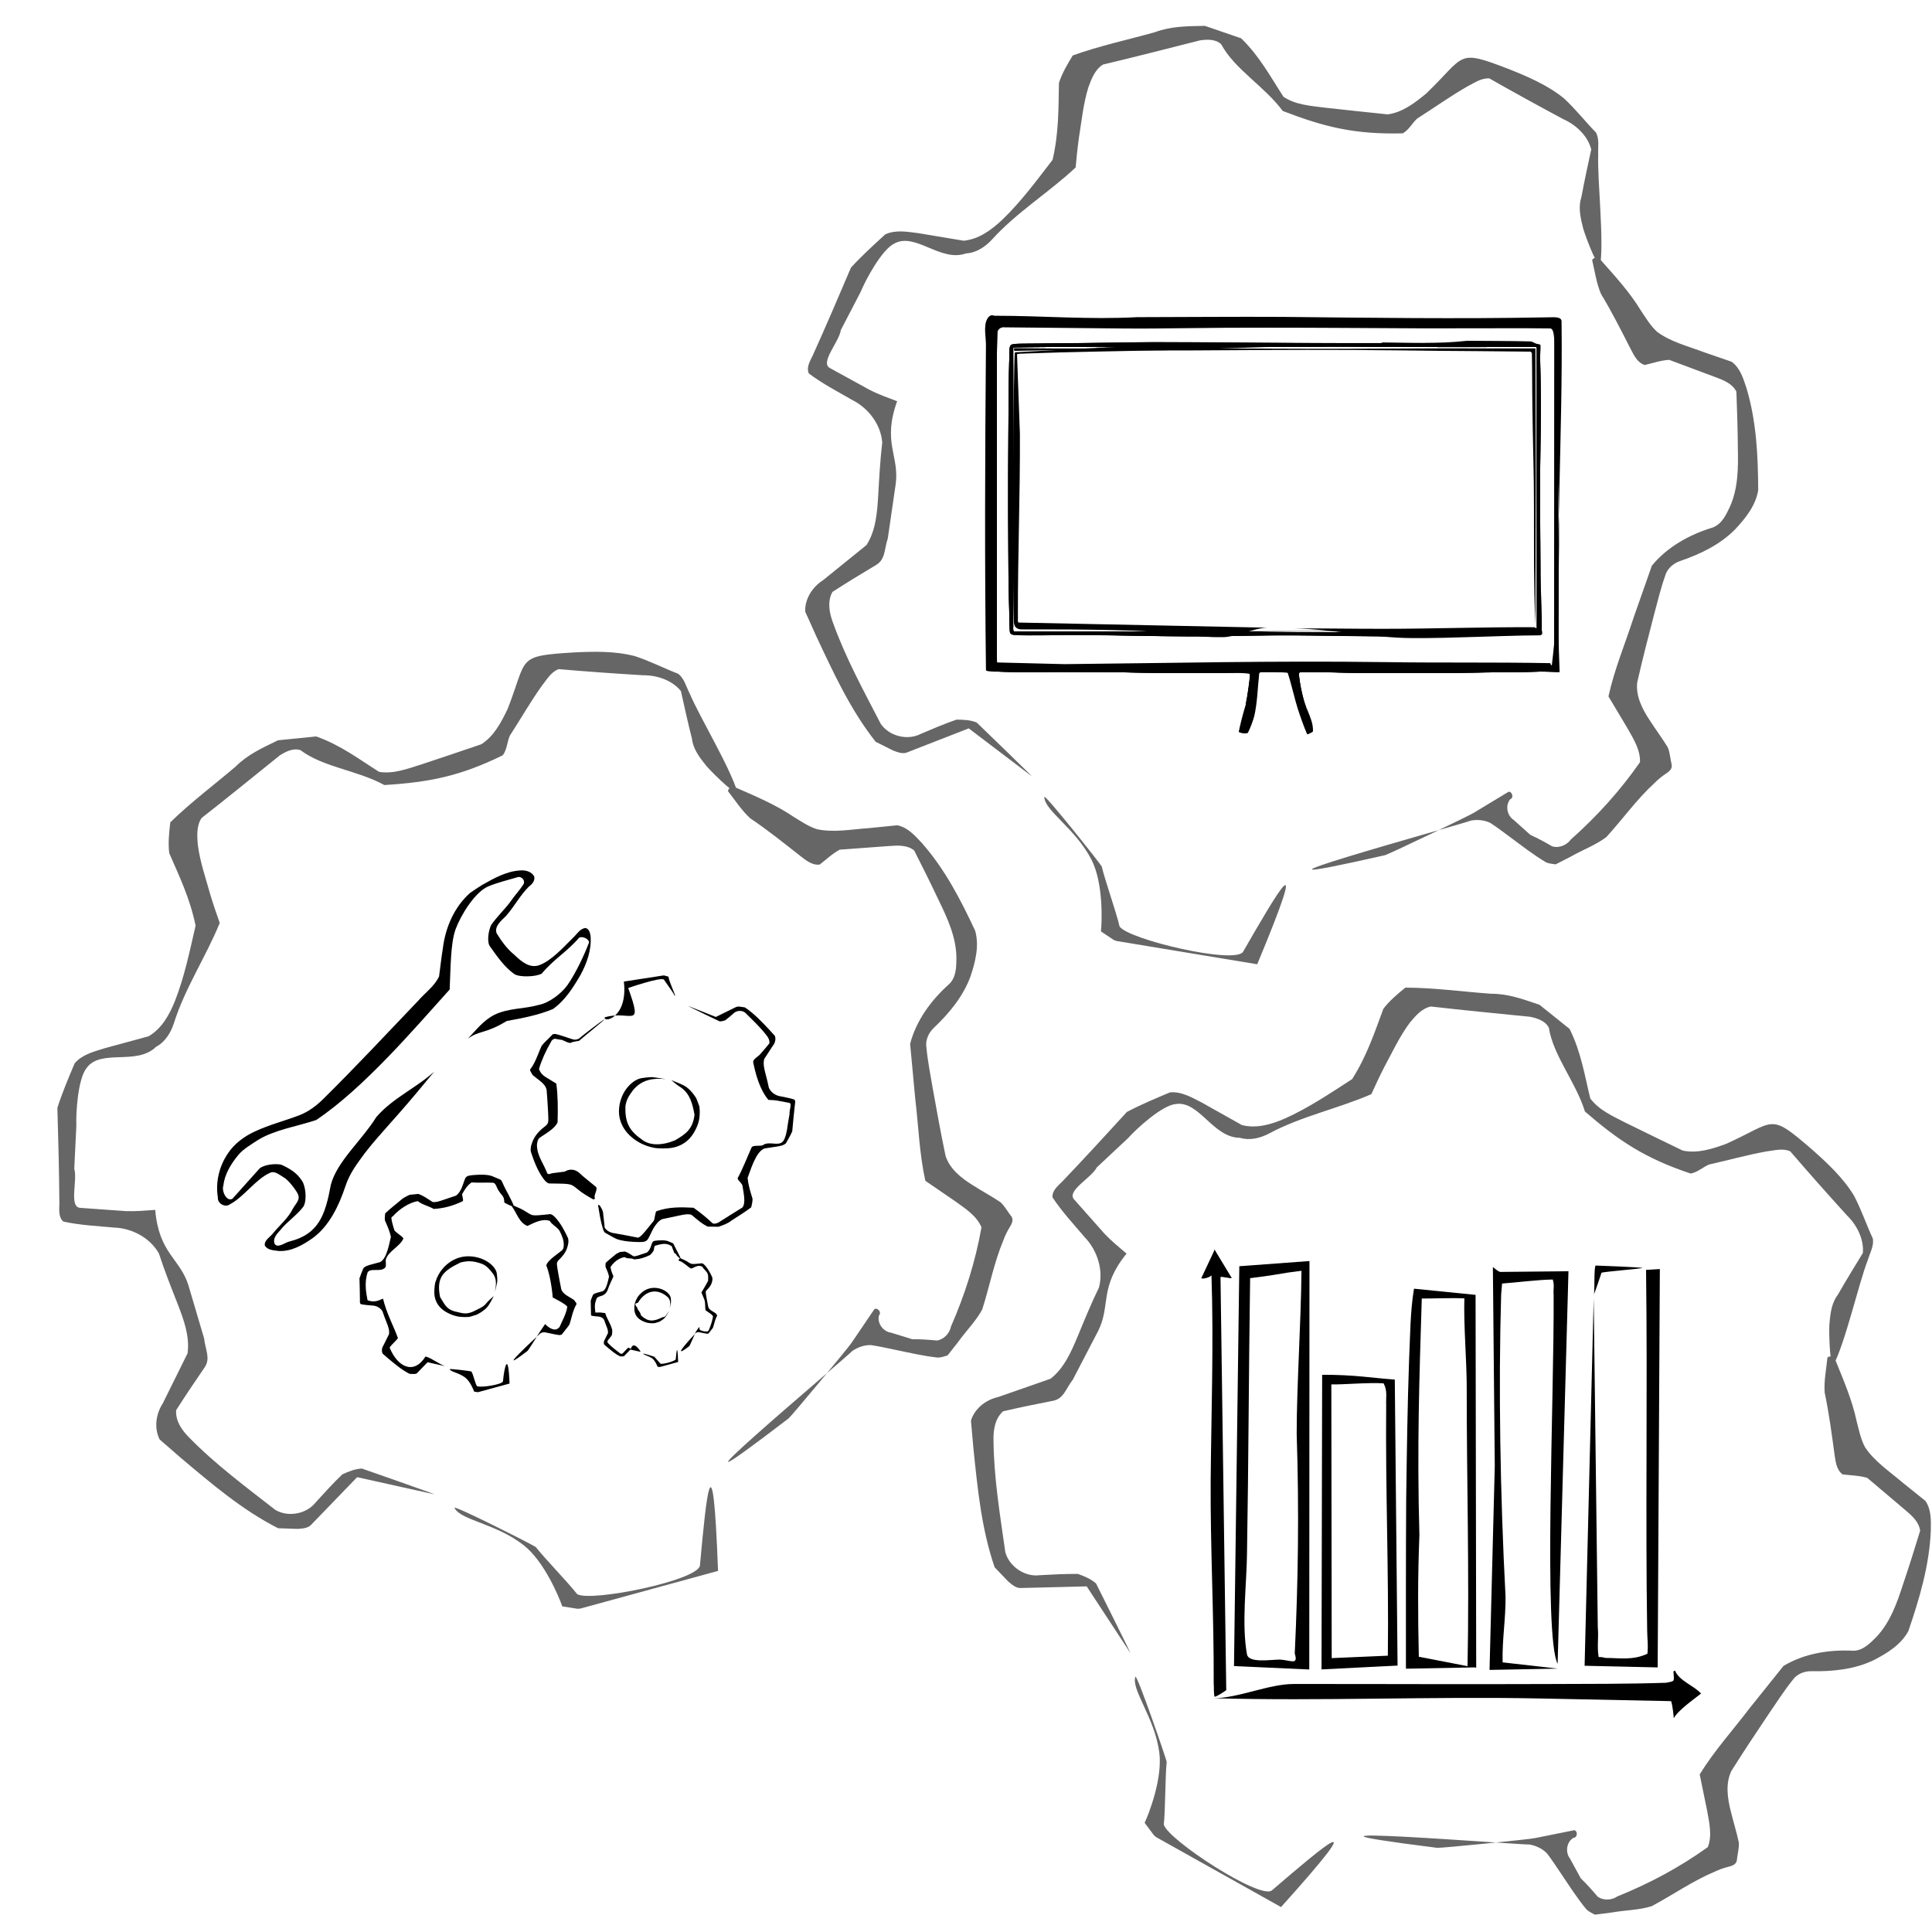<?xml version="1.0" encoding="UTF-8" standalone="no"?>
<!-- Created with Inkscape (http://www.inkscape.org/) -->

<svg
   xmlns:dc="http://purl.org/dc/elements/1.1/"
   xmlns:cc="http://creativecommons.org/ns#"
   xmlns:rdf="http://www.w3.org/1999/02/22-rdf-syntax-ns#"
   xmlns:svg="http://www.w3.org/2000/svg"
   xmlns="http://www.w3.org/2000/svg"
   xmlns:sodipodi="http://sodipodi.sourceforge.net/DTD/sodipodi-0.dtd"
   xmlns:inkscape="http://www.inkscape.org/namespaces/inkscape"
   width="130mm"
   height="130mm"
   viewBox="0 0 460.63 460.63"
   id="svg7186"
   version="1.1"
   inkscape:version="0.91 r13725"
   sodipodi:docname="Analytische_Regelherleitung_Zeichnung.svg"
   inkscape:export-filename="C:\Users\Kira\Desktop\Webseite_Bilder\EPS_Dateien\Regelherleitung_analytisch.png"
   inkscape:export-xdpi="300"
   inkscape:export-ydpi="300">
  <defs
     id="defs7188" />
  <sodipodi:namedview
     id="base"
     pagecolor="#ffffff"
     bordercolor="#666666"
     borderopacity="1.0"
     inkscape:pageopacity="0.0"
     inkscape:pageshadow="2"
     inkscape:zoom="1.979899"
     inkscape:cx="207.84891"
     inkscape:cy="191.79419"
     inkscape:document-units="px"
     inkscape:current-layer="layer1"
     showgrid="false"
     fit-margin-top="0"
     fit-margin-left="0"
     fit-margin-right="0"
     fit-margin-bottom="0"
     inkscape:window-width="2560"
     inkscape:window-height="1369"
     inkscape:window-x="-8"
     inkscape:window-y="-8"
     inkscape:window-maximized="1" />
  <g
     inkscape:label="Ebene 1"
     inkscape:groupmode="layer"
     id="layer1"
     transform="translate(-164.328,96.034)">
    <g
       id="g3486-0-2"
       transform="matrix(-0.94,-0.269,-0.276,0.915,728.401,-643.636)"
       style="fill:#666666">
      <path
         style="fill:#666666;fill-opacity:1"
         d="m 142.484,1059.564 3.741,0.467 c 1.438,-2.078 7.399,-9.565 13.29,-12.012 8.03,-3.336 16.529,-1.647 18.8,-4.211 0.664,-0.75 -21.257,3.55 -21.744,3.814 -2.619,1.96 -10.346,6.468 -12.949,8.45 -3.722,1.057 -27.396,-11.629 -26.661,-15.318 3.452,-17.33 6.558,-33.454 -4.611,0.078 l 29.467,18.468 z m 70.959,0.044 4.622,1.188 c 9.738,-1.923 18.788,-6.157 27.766,-10.243 l 6.152,-2.922 c 2.152,-2.353 2.668,-5.863 1.81,-8.869 l -2.262,-13.705 c 0.662,-4.294 3.312,-7.888 5.868,-11.265 2.676,-3.514 5.368,-7.021 7.831,-10.69 3.163,-3.19 8.081,-4.263 12.376,-3.158 4.053,0.78 8.086,1.774 12.218,2.032 1.489,-0.742 1.763,-2.542 2.166,-3.986 2.307,-7.661 4.752,-15.279 7.226,-22.888 -0.062,-3.961 -0.491,-7.902 -0.893,-11.839 -1.091,-2.609 -3.63,-4.114 -5.86,-5.642 l -9.516,-5.946 c -2.524,-2.747 -3.319,-6.565 -3.65,-10.168 -0.53,-6.53 0.057,-13.075 0.481,-19.592 3.235,-6.174 7.304,-10.749 11.269,-15.59 0.999,-2.373 1.477,-4.917 1.912,-7.442 -3.349,-6.186 -7.512,-11.87 -11.281,-17.797 -2.052,-3.847 -4.843,-6.26 -8.092,-9.288 -2.882,-1.18 -5.763,-2.361 -8.645,-3.541 -6.328,0.393 -11.651,2.54 -17.192,4.177 -3.514,-0.437 -6.387,-2.688 -9.228,-4.611 -4.238,-2.99 -8.464,-5.997 -12.677,-9.022 -2.421,-2.854 -3.106,-6.663 -3.659,-10.251 -1.099,-13.775 1.797,-13.262 -11.241,-18.046 -4.774,-1.669 -9.685,-3.268 -14.785,-3.389 -3.796,0.146 -7.529,0.912 -11.306,1.258 -1.773,0.707 -2.721,2.481 -3.974,3.806 -4.147,5.18 -14.785,15.078 -18.315,20.683 0.715,0.698 9.036,-4.017 9.627,-4.632 1.972,-1.389 3.955,-2.998 4.897,-5.289 2.042,-3.496 3.959,-7.064 5.904,-10.615 2.875,-1.997 6.677,-2.172 9.952,-1.179 6.694,1.52 13.401,2.985 20.133,4.323 1.606,1.234 2.029,3.328 2.736,5.115 1.559,4.678 2.635,9.495 3.984,14.234 0.17,1.707 -0.325,3.473 0.246,5.136 8.552,8.008 15.28,11.521 25.555,15.279 7.402,-1.703 15.502,-0.053 22.024,-2.603 1.887,-0.1 3.361,1.354 4.495,2.683 4.724,6.998 9.344,13.917 13.837,20.366 0.682,2.241 -0.196,4.553 -0.977,6.646 -1.729,3.973 -4.24,7.528 -6.496,11.207 -1.326,2.065 -2.728,4.08 -4.153,6.078 0.847,9.145 3.55,18.065 3.643,27.287 0.069,2.448 0.719,5.024 2.505,6.8 3.19,5.905 12.774,4.161 14.725,9.848 1.269,3.166 -0.622,11.431 -1.693,14.617 l -2.528,10.403 c -1.606,2.446 -1.387,9.562 -4.122,8.97 l -10.907,-2.359 c -2.314,-0.585 -4.536,-1.467 -6.766,-2.307 -3.959,10.231 -9.155,9.897 -13.054,15.79 l -7.414,11.683 c -1.069,2.615 -2.984,4.352 -2.158,6.923 1.272,4.048 2.493,8.112 3.63,12.2 -0.556,2.615 -2.765,4.451 -4.992,5.694 -7.997,4.621 -16.649,7.923 -25.171,11.422 -3.572,0.963 -7.634,-1.173 -8.934,-4.622 -1.342,-2.86 -2.681,-5.725 -4.216,-8.489 -1.246,-1.106 -2.566,-2.202 -4.166,-2.747 -0.904,0.054 -19.581,1.153 -18.672,1.21 l 19.177,1.19 7.417,14.638 c 0.511,1.009 1.751,1.446 2.809,1.844 z M 76.009,974.571 c 3.588,0.642 7.245,0.805 10.875,1.087 1.886,0.146 3.783,0.25 5.654,0.514 1.585,0.408 2.958,1.435 3.962,2.709 0.688,1.606 39.73,62.128 10.127,20.547 -0.523,-0.735 -9.212,-21.627 -9.401,-22.51 l -2.956,-9.626 c -0.696,-0.646 -1.973,0.346 -1.502,1.18 -0.056,1.973 -2.041,3.615 -3.987,3.342 l -5.495,0.112 c -1.902,-0.594 -3.854,-1.004 -5.809,-1.379 -1.618,-0.745 -2.464,-2.63 -2.303,-4.353 -1.018,-8.578 -1.126,-17.275 -0.137,-25.861 1.945,-2.434 5.044,-3.364 7.852,-4.402 l 8.536,-2.901 c 3.301,-6.096 5.468,-12.706 8.168,-19.071 l 5.032,-12.739 c 0.211,-6.07 -1.864,-12.018 -4.99,-17.155 -1.065,-2.112 -0.369,-4.532 0.241,-6.668 1.459,-4.832 4.786,-8.768 8.09,-12.463 3.046,-3.513 6.18,-6.949 9.327,-10.371 2.041,-0.89 4.27,-0.062 6.219,0.675 l 11.217,4.24 c 1.454,1.455 2.444,3.276 3.626,4.942 1.704,0.775 3.545,-0.085 5.141,-0.723 4.741,-1.969 9.469,-3.986 14.345,-5.602 2.592,-1.301 4.757,-3.261 7.083,-4.961 0.283,-0.921 -0.844,-1.542 -1.632,-1.403 -5.174,0.726 -10.409,1.344 -15.387,3.01 -2.122,0.584 -4.245,1.341 -6.465,1.393 -4.215,-0.321 -8.009,-2.348 -11.911,-3.787 l -6.511,-2.666 c -2.584,-0.227 -4.859,1.273 -6.97,2.55 -7.201,4.658 -13.111,10.98 -18.675,17.436 -2.032,3.328 -2.202,7.368 -2.105,11.159 0.285,5.343 2.38,10.401 4.984,15.01 0.865,1.578 1.086,3.571 0.274,5.218 -1.246,3.174 -2.835,6.2 -4.308,9.273 -2.535,5.145 -5.083,10.289 -7.772,15.353 -1.895,2.833 -5.201,4.226 -8.359,5.138 -2.556,0.778 -5.176,1.358 -7.711,2.191 -1.348,0.679 -2.373,1.83 -3.594,2.692 -0.752,0.669 -0.583,1.712 -0.347,2.57 0.304,1.201 0.513,2.421 0.577,3.659 0.614,6.004 -0.029,12.036 0.065,18.053 0.653,3.279 2.271,6.247 3.315,9.403 l 1.54,4.005 c 0.666,0.435 1.312,0.932 2.078,1.179 z"
         id="path3488-3-4"
         inkscape:connector-curvature="0"
         sodipodi:nodetypes="ccssccscccsssscsssssssssssccsccccssccsssssssscsscccccssssccscsccccccsssssscsscsscsscsssssssssscssssssssssssssssssscccssssssssc" />
    </g>
    <g
       id="g5613"
       transform="matrix(1.316,0,0,1.316,7.057,-224.966)">
      <path
         style="fill:#000000;fill-opacity:1;stroke:none;stroke-opacity:1"
         d="m 237.674,293.117 c -0.336,-0.016 -1.916,0.114 -2.439,0.315 -0.44,0.164 -0.845,0.413 -1.209,0.709 -0.423,0.34 -0.794,0.744 -1.11,1.185 -0.3,0.42 -0.549,0.875 -0.746,1.352 -0.346,0.848 -0.53,1.762 -0.529,2.678 0.005,0.855 0.203,1.708 0.583,2.474 0.176,0.364 0.392,0.709 0.636,1.032 0.48,0.628 1.067,1.172 1.714,1.626 0.492,0.344 1.02,0.636 1.572,0.87 0.573,0.242 1.171,0.424 1.78,0.548 0.273,0.059 0.55,0.088 0.828,0.102 0.588,0.035 1.179,0.042 1.766,9e-5 0.587,-0.045 1.173,-0.145 1.728,-0.346 0.89,-0.315 1.697,-0.856 2.315,-1.571 0.53,-0.609 0.928,-1.323 1.238,-2.066 0.249,-0.602 0.411,-1.239 0.455,-1.89 0.043,-0.519 0.036,-1.042 -0.02,-1.559 -0.035,-0.301 -0.3,-0.843 -0.391,-1.133 -0.172,-0.557 -0.376,-0.786 -0.714,-1.26 -0.927,-1.148 -1.421,-1.433 -2.448,-1.89 -0.034,-0.016 -1.531,-0.625 -1.565,-0.64 0.344,0.275 0.977,0.865 1.758,1.345 1.718,1.179 2.135,3.176 2.458,4.943 -0.314,2.571 -1.539,3.463 -3.498,4.607 -2.2,0.941 -4.66,1.092 -6.154,-0.216 -2.399,-1.676 -2.939,-3.317 -2.868,-5.933 0.202,-1.325 0.694,-1.986 1.41,-2.955 1.658,-1.956 3.699,-2.178 5.905,-1.965 0,0 -2.12,-0.344 -2.456,-0.36 z"
         id="path5478"
         inkscape:connector-curvature="0"
         sodipodi:nodetypes="ccccccccccccccccccccccccccccczc" />
      <path
         style="fill:#000000;fill-opacity:1"
         d="m 241.13,270.5 c 0.006,0.036 -0.034,-0.024 0,0 z"
         id="path3490-6-1-6-0"
         inkscape:connector-curvature="0"
         sodipodi:nodetypes="cc" />
      <path
         style="fill:#000000;fill-opacity:1"
         d="m 239.849,274.701 0.756,0.21 c 0.251,1.188 0.83,2.274 1.223,3.418 -0.177,0.108 -0.179,-0.187 -0.25,-0.275 -0.343,-0.575 0,0 -1.795,-2.61 -0.628,-0.494 -6.468,1.527 -6.468,1.527 2.784,7.707 0.425,3.908 -4.251,5.315 -0.277,1.058 4.242,0.125 3.47,-6.481 l 7.166,-1.108 z m 13.626,5.637 0.984,0.146 c 1.712,1.134 3.104,2.645 4.493,4.123 l 0.942,1.035 c 0.221,0.611 0.033,1.308 -0.377,1.802 l -1.554,2.382 c -0.224,0.855 -0.008,1.738 0.206,2.573 0.226,0.87 0.457,1.739 0.63,2.621 0.347,0.848 1.203,1.44 2.118,1.575 0.842,0.177 1.697,0.312 2.512,0.592 0.225,0.257 0.131,0.615 0.09,0.917 -0.183,1.615 -0.336,3.234 -0.483,4.853 -0.336,0.735 -0.74,1.438 -1.139,2.142 -0.423,0.401 -1.033,0.48 -1.586,0.588 l -2.313,0.354 c -0.709,0.313 -1.174,0.963 -1.531,1.61 -0.635,1.178 -1.057,2.448 -1.509,3.7 0.116,1.411 0.524,2.59 0.89,3.811 -0.002,0.523 -0.118,1.037 -0.241,1.543 -1.148,0.89 -2.412,1.621 -3.62,2.429 -0.708,0.556 -1.441,0.785 -2.312,1.092 -0.65,-0.008 -1.299,-0.017 -1.949,-0.026 -1.183,-0.577 -2.029,-1.402 -2.959,-2.148 -0.71,-0.198 -1.446,-0.006 -2.148,0.128 -1.058,0.222 -2.115,0.448 -3.171,0.678 -0.698,0.341 -1.141,0.998 -1.54,1.625 -1.336,2.487 -0.739,2.622 -3.632,2.479 -1.053,-0.068 -2.126,-0.16 -3.115,-0.543 -0.717,-0.329 -1.371,-0.769 -2.068,-1.135 -0.283,-0.273 -0.32,-0.68 -0.452,-1.028 -0.373,-1.298 -0.569,-2.635 -0.789,-3.963 0.194,-0.074 0.369,0.11 0.433,0.272 0.265,0.416 0.514,0.875 0.508,1.378 0.106,0.816 0.183,1.635 0.266,2.454 0.389,0.602 1.104,0.937 1.814,1.012 1.409,0.248 2.816,0.508 4.218,0.794 0.409,-0.103 0.661,-0.461 0.943,-0.738 0.681,-0.75 1.282,-1.565 1.928,-2.344 0.172,-0.306 0.221,-1.443 0.467,-1.708 2.296,-0.816 4.45,-0.746 6.73,-0.631 1.282,0.907 2.396,1.819 3.44,2.814 0.354,0.169 0.756,0.014 1.082,-0.144 1.479,-0.932 2.931,-1.858 4.32,-2.706 0.314,-0.365 0.334,-0.867 0.356,-1.32 -0.007,-0.88 -0.199,-1.744 -0.331,-2.612 -0.086,-0.491 -0.779,-0.882 -0.889,-1.368 0.91,-1.642 1.765,-3.879 2.537,-5.595 0.213,-0.452 1.529,-0.195 2.017,-0.385 1.095,-0.85 2.792,0.238 3.631,-0.669 0.502,-0.491 0.815,-2.186 0.869,-2.867 l 0.365,-2.146 c -0.109,-0.585 0.515,-1.898 -0.059,-2.005 l -2.287,-0.427 c -0.492,-0.075 -1.487,-0.107 -1.487,-0.107 -1.605,-1.898 -2.346,-4.772 -2.765,-6.855 0.008,-0.574 0.863,-0.96 1.232,-1.375 0.575,-0.655 1.141,-1.318 1.694,-1.991 0.107,-0.533 -0.167,-1.052 -0.493,-1.462 -1.158,-1.5 -2.549,-2.805 -3.899,-4.138 -0.607,-0.464 -1.561,-0.388 -2.093,0.153 -0.491,0.428 -0.982,0.857 -1.503,1.251 -0.33,0.108 -0.673,0.207 -1.024,0.182 -0.169,-0.082 -5.817,-2.767 -5.627,-2.763 l 4.952,1.97 3.588,-1.762 c 0.211,-0.103 0.454,-0.131 0.69,-0.121 z m -33.332,4.961 c 0.741,0.165 1.457,0.426 2.177,0.662 0.374,0.123 0.747,0.254 1.127,0.354 0.338,0.05 0.685,-0.033 0.982,-0.191 0.049,-0.121 4.532,-3.583 4.571,-3.445 -0.071,0.169 -4.484,3.72 -4.592,3.87 -2.038,0.282 -1.246,0.52 -2.038,0.282 l -1.046,-0.458 c -0.414,-0.04 -0.822,-0.119 -1.228,-0.204 -0.372,0.011 -0.688,0.296 -0.798,0.63 -0.896,1.522 -1.628,3.14 -2.139,4.823 0.175,0.61 0.622,1.125 1.148,1.447 l 1.99,1.221 c 0.291,2.312 0.299,4.361 0.228,6.996 -0.456,1.151 -2.223,2.098 -3.242,2.809 -0.377,0.31 -0.441,0.818 -0.499,1.265 0.002,2.044 1.229,3.414 1.862,5.174 0.319,0.329 0.53,0.04 0.961,-0.015 l 2.212,-0.284 c 0.87,-0.546 1.827,-0.447 2.604,0.197 0.749,0.745 2.26,1.882 3.064,2.572 0.391,0.449 -0.505,1.564 -0.197,2.067 -0.021,0.195 -0.288,0.221 -0.428,0.132 -0.934,-0.547 -1.889,-1.079 -2.708,-1.787 -0.36,-0.278 -0.705,-0.588 -1.127,-0.775 -0.835,-0.275 -1.729,-0.198 -2.596,-0.24 l -1.468,-0.02 c -0.515,-0.163 -0.829,-0.625 -1.13,-1.031 -1.002,-1.443 -1.62,-3.095 -2.161,-4.745 -0.118,-0.784 0.179,-1.552 0.508,-2.253 0.491,-0.976 1.307,-1.755 2.183,-2.409 0.295,-0.226 0.5,-0.581 0.479,-0.953 0.02,-0.692 -0.038,-1.384 -0.069,-2.076 -0.066,-1.163 -0.135,-2.328 -0.238,-3.488 -0.132,-0.68 -0.653,-1.204 -1.185,-1.625 -0.427,-0.349 -0.883,-0.666 -1.301,-1.023 -0.203,-0.234 -0.306,-0.531 -0.47,-0.789 -0.09,-0.185 0.028,-0.366 0.143,-0.508 0.156,-0.2 0.296,-0.412 0.41,-0.638 0.608,-1.073 0.978,-2.252 1.487,-3.369 0.393,-0.561 0.946,-0.987 1.405,-1.494 l 0.623,-0.626 c 0.163,-0.028 0.328,-0.07 0.495,-0.055 z"
         id="path3488-7-4-9-8"
         inkscape:connector-curvature="0"
         sodipodi:nodetypes="ccsccccccccssscsssssssssssccsccccssccsssssssscsscccccssssccscscccccsssssscssccscsccssssssccsccsccssssssssssscccsssssssscc" />
      <path
         sodipodi:nodetypes="cccccccccccccccccccccccccccccczc"
         inkscape:connector-curvature="0"
         id="path5478-4"
         d="m 209.595,330.192 c 0.029,-0.253 -0.013,-1.442 -0.165,-1.839 -0.124,-0.333 -0.323,-0.641 -0.565,-0.918 -0.278,-0.322 -0.614,-0.607 -0.986,-0.85 -0.354,-0.231 -0.74,-0.424 -1.148,-0.578 -0.726,-0.271 -1.517,-0.421 -2.318,-0.431 -0.748,-0.007 -1.503,0.131 -2.19,0.407 -0.327,0.128 -0.638,0.286 -0.931,0.466 -0.571,0.353 -1.073,0.788 -1.499,1.269 -0.323,0.366 -0.602,0.759 -0.832,1.172 -0.237,0.428 -0.423,0.876 -0.56,1.332 -0.064,0.204 -0.102,0.413 -0.127,0.622 -0.057,0.442 -0.09,0.886 -0.08,1.329 0.013,0.442 0.073,0.884 0.224,1.304 0.235,0.673 0.672,1.287 1.269,1.761 0.509,0.406 1.115,0.715 1.751,0.957 0.515,0.195 1.065,0.325 1.633,0.366 0.452,0.039 0.909,0.04 1.365,0.005 0.265,-0.023 0.751,-0.215 1.008,-0.28 0.495,-0.122 0.704,-0.273 1.134,-0.521 1.046,-0.683 1.317,-1.051 1.763,-1.818 0.015,-0.025 0.615,-1.144 0.631,-1.169 -0.256,0.255 -0.947,0.779 -1.402,1.36 -0.528,0.681 -1.569,1.038 -2.237,1.403 -1.462,0.692 -2.138,0.293 -3.544,1.5e-4 -1.499,-0.45 -1.808,-1.428 -2.554,-2.587 -0.745,-3.718 0.714,-4.788 3.717,-6.259 1.593,-0.395 2.561,-0.22 3.949,0.282 0.866,0.399 1.312,0.984 1.851,1.662 0.853,1.11 0.605,2.251 0.418,3.398 0,0 0.396,-1.59 0.426,-1.843 z"
         style="fill:#000000;fill-opacity:1;stroke:none;stroke-opacity:1" />
      <path
         style="fill:#000000;fill-opacity:1"
         d="m 206.037,350.192 -0.629,-0.1 c -0.134,-0.395 -0.744,-1.855 -1.583,-2.515 -1.144,-0.9 -2.603,-1.028 -2.85,-1.539 -0.072,-0.149 3.861,0.342 3.927,0.407 0.331,0.431 0.691,2.218 1.019,2.652 0.553,0.34 4.657,-0.27 4.714,-0.887 0.267,-2.898 0.973,-5.394 1.186,0.423 l -5.663,1.549 z m -11.516,-3.29 -0.807,-0.027 c -1.488,-0.756 -2.755,-1.846 -4.017,-2.908 l -0.859,-0.747 c -0.237,-0.472 -0.153,-1.05 0.129,-1.485 l 1.021,-2.06 c 0.098,-0.709 -0.161,-1.4 -0.415,-2.052 -0.266,-0.68 -0.536,-1.359 -0.761,-2.053 -0.361,-0.651 -1.108,-1.049 -1.857,-1.074 -0.695,-0.065 -1.397,-0.095 -2.079,-0.247 -0.206,-0.186 -0.165,-0.483 -0.161,-0.73 -0.008,-1.318 -0.042,-2.635 -0.081,-3.952 0.199,-0.623 0.457,-1.226 0.71,-1.829 0.301,-0.361 0.785,-0.481 1.22,-0.619 l 1.828,-0.497 c 0.541,-0.317 0.852,-0.883 1.077,-1.437 0.398,-1.007 0.615,-2.068 0.857,-3.118 -0.23,-1.126 -0.672,-2.038 -1.085,-2.987 -0.049,-0.421 -0.005,-0.845 0.045,-1.265 0.839,-0.822 1.785,-1.526 2.68,-2.288 0.516,-0.512 1.085,-0.764 1.756,-1.091 0.524,-0.052 1.048,-0.105 1.572,-0.158 1.008,0.356 1.769,0.943 2.59,1.459 0.591,0.094 1.165,-0.128 1.717,-0.3 0.83,-0.275 1.659,-0.554 2.487,-0.837 0.529,-0.339 0.822,-0.908 1.083,-1.45 0.836,-2.125 0.341,-2.179 2.685,-2.329 0.854,-0.042 1.727,-0.067 2.561,0.151 0.609,0.199 1.178,0.494 1.774,0.724 0.254,0.194 0.323,0.518 0.463,0.786 0.426,1.011 1.68,3.069 1.985,4.119 -0.149,0.077 -1.706,-0.671 -1.773,-0.795 0.015,-1.206 -0.523,-1.258 -1.003,-2.095 -0.371,-0.449 -0.489,-1.466 -1.068,-1.461 -1.159,-0.071 -2.709,0.045 -3.865,-0.056 -0.905,0.693 -1.129,1.19 -1.67,2.058 -0.109,0.262 0.271,1.092 0.099,1.328 -1.77,0.868 -3.413,1.302 -5.259,1.419 -1.12,-0.613 -1.973,-0.713 -2.91,-1.418 -1.647,0.291 -3.333,1.492 -4.319,2.545 -0.218,0.322 -0.48,0.238 -0.453,0.605 0.091,0.708 0.329,1.386 0.519,2.072 0.117,0.388 1.523,1.164 1.659,1.546 -0.574,1.405 -2.713,2.297 -3.168,3.749 -0.128,0.384 0.171,1.384 -0.203,1.582 -0.799,0.785 -2.511,-0.032 -3.099,0.776 -0.649,1.883 -0.283,3.795 -0.028,5.086 1.104,0.418 1.878,0.143 2.802,-0.3 0.645,2.727 1.975,5.084 2.702,7.157 -0.4,0.58 -1.127,1.118 -1.507,1.711 1.455,3.581 4.401,4.99 6.506,1.617 1.173,0.327 2.356,1.328 3.534,1.75 l -3.168,-0.703 -1.902,1.968 c -0.131,0.136 -0.353,0.147 -0.544,0.161 z m 26.358,-7.05 c -0.613,-0.065 -1.214,-0.209 -1.817,-0.333 -0.313,-0.065 -0.626,-0.136 -0.942,-0.181 -0.277,-0.009 -0.548,0.089 -0.772,0.244 -0.188,0.222 -9.027,8.306 -2.24,3.112 0.12,-0.092 2.143,-3.325 2.216,-3.455 l 0.939,-1.383 c 0.847,0.847 1.884,1.445 2.623,0.522 0.574,-1.308 1.151,-2.245 1.4,-3.648 -0.199,-0.475 -2.642,-1.692 -2.642,-1.692 0,0 -0.256,-3.572 -1.169,-5.807 0.255,-0.969 2.136,-2.106 2.888,-2.773 0.273,-0.284 0.276,-0.699 0.279,-1.065 -0.006,-0.831 -0.358,-1.608 -0.718,-2.345 -0.327,-0.696 -1.456,-1.189 -1.803,-1.876 -1.364,-0.518 -2.979,0.408 -4.063,0.91 -1.497,-0.581 -1.912,-2.337 -2.813,-3.545 -0.002,-0.159 0.211,-0.204 0.332,-0.146 0.805,0.355 1.625,0.696 2.353,1.19 0.316,0.191 0.625,0.409 0.983,0.52 0.699,0.145 1.412,0.001 2.113,-0.045 l 1.184,-0.119 c 0.43,0.084 0.728,0.427 1.009,0.727 0.946,1.07 1.604,2.344 2.198,3.622 0.171,0.62 0.006,1.266 -0.191,1.861 -0.301,0.831 -0.882,1.533 -1.525,2.14 -0.216,0.209 -0.347,0.514 -0.293,0.812 0.051,0.559 0.164,1.111 0.257,1.665 0.166,0.931 0.334,1.862 0.529,2.787 0.172,0.536 0.642,0.909 1.111,1.2 0.378,0.242 0.775,0.455 1.147,0.704 0.186,0.17 0.298,0.399 0.455,0.592 0.09,0.141 0.013,0.297 -0.066,0.422 -0.107,0.176 -0.199,0.359 -0.268,0.551 -0.386,0.92 -0.57,1.903 -0.872,2.849 -0.262,0.488 -0.667,0.881 -0.987,1.331 l -0.441,0.561 c -0.129,0.038 -0.257,0.086 -0.393,0.09 z"
         id="path3488-3-4-1"
         inkscape:connector-curvature="0"
         sodipodi:nodetypes="ccssccsccccssscsssssssssssccsccccssccssssccsccccccsssscccccccccssccscsscccsccssscccssssssssscccsssssssscc" />
      <path
         style="fill:#000000;fill-opacity:1;stroke:none"
         d="m 204.667,259.749 c -2.865,2.538 -4.459,6.265 -4.926,10.009 -0.27,1.698 -0.463,3.407 -0.687,5.111 -0.833,1.784 -2.499,2.934 -3.761,4.386 -5.684,5.956 -11.31,11.971 -17.162,17.763 -1.27,1.26 -2.723,2.369 -4.408,3.011 -2.682,1.027 -5.49,1.729 -8.093,2.958 -1.935,0.901 -3.715,2.226 -4.887,4.034 -1.544,2.3 -2.214,5.186 -1.761,7.926 -0.096,1.073 1.34,1.871 2.193,1.201 2.549,-1.339 4.621,-4.532 7.27,-5.706 0.816,-0.383 1.606,0.32 2.41,0.8 0.848,0.444 2.15,2.155 2.577,2.967 0.55,1.107 -0.254,1.668 -0.873,2.757 -0.849,1.698 -2.34,2.935 -3.536,4.376 -0.502,0.71 -1.701,1.321 -1.537,2.275 0.489,0.887 1.666,0.869 2.545,1.002 2.207,0.103 4.233,-1.017 5.986,-2.243 3.137,-2.191 4.912,-6.003 6.125,-9.658 0.761,-2.226 2.047,-3.906 3.466,-5.837 1.508,-1.977 3.204,-3.804 4.835,-5.679 2.129,-2.376 4.202,-4.8 6.223,-7.268 l 1.509,-1.808 c -3.377,3.031 -7.509,4.773 -10.481,8.216 -2.767,4.395 -7.132,8.052 -8.247,12.272 -0.998,5.424 -2.164,8.929 -7.439,10.264 -0.793,0.14 -2.181,1.335 -2.741,0.44 -0.404,-0.994 0.447,-1.827 1.043,-2.509 1.248,-1.572 2.981,-2.64 4.176,-4.253 0.671,-1.145 0.419,-3.871 -0.397,-4.849 -0.893,-1.327 -2.186,-2.073 -3.637,-2.734 -1.134,-0.233 -3.121,-0.004 -3.926,0.704 l -4.908,5.475 c -1.06,0.605 -2.022,-1.433 -1.631,-2.414 0.193,-2.004 1.4,-3.964 2.72,-5.548 0.854,-1.039 2.415,-1.947 3.532,-2.679 3.026,-1.874 7.208,-2.49 10.557,-3.628 8.606,-5.755 17.891,-16.673 24.179,-23.642 0.178,-3.933 0.154,-8.358 1.068,-10.907 0.904,-2.475 3.539,-6.872 6.044,-7.823 1.712,-0.7 3.519,-1.112 5.283,-1.643 0.678,-0.136 1.349,0.677 0.98,1.299 -0.723,1.137 -1.671,2.109 -2.419,3.23 -1.039,1.382 -2.488,2.752 -3.455,4.187 -0.468,0.974 -0.826,3.132 -0.146,3.924 1.301,1.817 2.547,3.644 4.365,4.94 0.944,0.618 3.965,0.501 4.966,-0.095 2.14,-2.58 4.625,-3.991 6.754,-6.485 0.545,-0.351 1.784,0.161 1.811,0.845 -0.882,2.364 -2.452,5.627 -3.909,7.725 -1.096,1.536 -3.312,3.222 -5.172,3.59 -2.805,0.786 -5.41,0.529 -8.071,1.797 -2.027,1.049 -3.274,2.724 -4.831,4.356 2.076,-1.578 3.142,-0.839 7.065,-3.233 2.842,-0.521 5.704,-1.047 8.38,-2.173 2.195,-1.543 3.642,-3.87 4.978,-6.143 1.165,-2.14 2.022,-4.56 1.845,-7.025 -0.073,-0.593 -0.27,-1.387 -0.958,-1.514 -1.025,0.155 -1.539,1.16 -2.25,1.796 -1.658,1.633 -3.898,4.17 -6.14,4.96 -1.688,0.567 -3.162,-0.63 -4.452,-1.879 -1.323,-1.065 -2.328,-2.46 -3.214,-3.895 -0.496,-1.228 0.779,-2.267 1.686,-3.163 1.54,-1.745 2.507,-3.685 4.153,-5.326 0.569,-0.403 1.138,-1.066 0.957,-1.814 -0.482,-0.938 -1.651,-1.197 -2.621,-1.097 -2.484,0.167 -4.684,1.425 -6.813,2.622 -0.748,0.461 -1.475,0.951 -2.197,1.453 z"
         id="path5562"
         inkscape:connector-curvature="0"
         sodipodi:nodetypes="ccccccccccccccccccccccccccccccccccccccccccccccccccccccccccccccccccccc" />
      <path
         sodipodi:nodetypes="ccccccccccccccccccccccsccccccczc"
         inkscape:connector-curvature="0"
         id="path5478-4-6"
         d="m 241.071,333.982 c 0.017,-0.147 -0.007,-0.84 -0.096,-1.071 -0.072,-0.194 -0.188,-0.373 -0.329,-0.535 -0.162,-0.188 -0.358,-0.353 -0.574,-0.495 -0.206,-0.134 -0.431,-0.247 -0.669,-0.337 -0.423,-0.158 -0.884,-0.245 -1.35,-0.251 -0.435,-0.004 -0.876,0.076 -1.276,0.237 -0.19,0.074 -0.372,0.167 -0.542,0.271 -0.333,0.206 -0.625,0.459 -0.873,0.739 -0.188,0.213 -0.351,0.442 -0.485,0.683 -0.138,0.249 -0.247,0.51 -0.326,0.776 -0.037,0.119 -0.059,0.24 -0.074,0.362 -0.033,0.257 -0.052,0.516 -0.047,0.774 0.007,0.258 0.043,0.515 0.13,0.76 0.137,0.392 0.392,0.75 0.739,1.026 0.296,0.237 0.65,0.417 1.02,0.558 0.3,0.114 0.62,0.189 0.951,0.213 0.263,0.023 0.53,0.023 0.795,0.003 0.154,-0.013 0.437,-0.125 0.587,-0.163 0.288,-0.071 0.41,-0.159 0.661,-0.304 0.609,-0.398 0.767,-0.612 1.027,-1.059 0.009,-0.015 0.359,-0.667 0.367,-0.681 -0.149,0.149 -0.354,0.572 -0.619,0.911 -0.188,0.24 -0.464,0.158 -0.595,0.238 -1.678,0.839 -2.615,0.771 -3.832,-0.318 -0.25,-0.861 -0.473,-0.789 -0.656,-1.261 -0.042,-0.334 -0.434,-0.506 -0.386,-0.842 0.029,-0.185 0.416,-0.105 0.497,-0.281 1.491,-2.417 3.749,-2.526 5.472,-0.855 0.497,0.647 0.343,1.306 0.233,1.974 0,0 0.231,-0.926 0.248,-1.074 z"
         style="fill:#000000;fill-opacity:1;stroke:none;stroke-opacity:1" />
      <path
         style="fill:#000000;fill-opacity:1"
         d="m 238.998,345.634 -0.367,-0.058 c -0.078,-0.23 -0.434,-1.081 -0.922,-1.465 -0.666,-0.524 -1.517,-0.599 -1.66,-0.896 -0.042,-0.087 1.959,0.518 1.998,0.556 0.193,0.251 0.918,0.995 1.109,1.248 0.322,0.198 2.745,-0.449 2.778,-0.808 0.155,-1.689 0.31,-2.873 0.434,0.516 l -3.299,0.902 z m -6.709,-1.917 -0.47,-0.016 c -0.867,-0.441 -1.605,-1.075 -2.34,-1.694 l -0.5,-0.435 c -0.138,-0.275 -0.089,-0.612 0.075,-0.865 l 0.595,-1.2 c 0.057,-0.413 -0.094,-0.816 -0.242,-1.196 -0.155,-0.396 -0.312,-0.792 -0.443,-1.196 -0.21,-0.379 -0.645,-0.611 -1.082,-0.626 -0.405,-0.038 -0.814,-0.056 -1.212,-0.144 -0.12,-0.109 -0.096,-0.282 -0.094,-0.426 -0.005,-0.768 -0.025,-1.535 -0.047,-2.302 0.116,-0.363 0.266,-0.714 0.414,-1.066 0.176,-0.211 0.458,-0.28 0.711,-0.361 l 1.065,-0.29 c 0.315,-0.185 0.496,-0.514 0.628,-0.837 0.232,-0.587 0.358,-1.205 0.499,-1.816 -0.134,-0.656 -0.392,-1.187 -0.632,-1.74 -0.029,-0.245 -0.003,-0.493 0.026,-0.737 0.489,-0.479 1.04,-0.889 1.561,-1.333 0.301,-0.299 0.632,-0.445 1.023,-0.636 0.305,-0.031 0.61,-0.061 0.916,-0.092 0.587,0.207 1.031,0.549 1.509,0.85 0.344,0.055 0.678,-0.074 1,-0.175 0.484,-0.16 0.967,-0.323 1.449,-0.487 0.308,-0.197 0.479,-0.529 0.631,-0.845 0.487,-1.238 0.199,-1.269 1.564,-1.357 0.498,-0.024 1.006,-0.039 1.492,0.088 0.355,0.116 0.686,0.288 1.034,0.422 0.148,0.113 0.188,0.302 0.27,0.458 0.248,0.589 0.979,1.788 1.156,2.399 -0.087,0.045 -0.781,-0.687 -0.781,-0.687 0.108,-0.207 -0.434,-0.311 -0.46,-0.547 -0.096,-0.377 -0.298,-0.685 -0.383,-1.065 -1.039,-0.732 -1.994,-0.382 -3.044,-0.104 -0.277,0.388 -0.081,0.635 -0.341,1.034 -0.064,0.153 -0.426,0.496 -0.526,0.634 -1.031,0.506 -1.837,0.743 -2.912,0.811 -0.652,-0.357 -1.169,-0.007 -1.714,-0.418 -1.189,0.203 -2.019,0.977 -2.569,1.798 0.053,0.412 0.096,0.472 0.207,0.872 0.068,0.226 0.24,0.593 0.32,0.816 -0.334,0.819 -0.766,1.591 -1.031,2.437 -0.074,0.224 -0.328,0.659 -0.546,0.774 -0.466,0.457 -1.125,0.309 -1.467,0.779 -0.401,1.084 -0.351,1.444 -0.231,2.574 l 0.902,-0.013 c 0.235,0.009 0.638,0.108 0.872,0.091 0.408,1.234 0.896,1.733 1.271,3.006 0.028,0.27 0.037,0.893 -0.113,1.108 -0.233,0.338 -0.509,0.607 -0.73,0.953 -0.02,0.256 0.018,0.317 0.194,0.491 0.628,0.642 1.378,1.204 2.086,1.757 0.311,0.185 0.49,0.027 0.709,-0.256 0.206,-0.227 0.509,-0.55 0.73,-0.763 0.149,-0.068 0.493,0.283 0.542,0.124 0.474,-1.529 1.819,0.636 1.732,0.617 l -1.846,-0.41 -1.108,1.147 c -0.076,0.079 -0.206,0.086 -0.317,0.094 z m 15.356,-4.107 c -0.357,-0.038 -0.707,-0.122 -1.058,-0.194 -0.182,-0.038 -0.365,-0.079 -0.549,-0.106 -0.161,-0.005 -0.319,0.052 -0.45,0.142 -0.11,0.129 -5.143,5.422 -1.188,2.395 0.07,-0.053 1.132,-2.52 1.174,-2.596 l 0.547,-0.806 c 0.084,-0.041 0.177,0.085 0.109,0.149 -0.05,0.183 0.092,0.388 0.284,0.416 l 0.516,0.159 c 0.196,-0.003 0.392,0.012 0.588,0.03 0.174,-0.025 0.306,-0.175 0.339,-0.338 0.335,-0.762 0.587,-1.56 0.732,-2.377 -0.116,-0.277 -0.383,-0.446 -0.62,-0.618 l -0.726,-0.498 c -0.143,-0.65 0.009,-1.362 -0.242,-1.976 l -0.514,-1.26 c 0.449,-0.738 0.87,-1.464 1.209,-2.113 -0.003,-0.484 0.086,-0.937 -0.124,-1.366 -0.19,-0.406 -0.734,-0.807 -0.937,-1.207 -0.821,-0.345 -1.234,0.07 -1.922,0.337 -0.183,0.025 -0.333,-0.104 -0.466,-0.206 -0.393,-0.31 -0.784,-0.623 -1.2,-0.904 -0.209,-0.19 -0.551,-0.165 -0.724,-0.384 -8e-4,-0.092 0.315,-0.383 0.385,-0.349 0.469,0.207 0.947,0.405 1.371,0.694 0.184,0.111 0.364,0.238 0.572,0.303 0.407,0.085 0.822,5.9e-4 1.231,-0.026 l 0.69,-0.069 c 0.251,0.049 0.424,0.249 0.588,0.423 0.551,0.624 0.934,1.365 1.281,2.11 0.1,0.361 0.003,0.738 -0.111,1.084 -0.176,0.484 -0.514,0.893 -0.888,1.247 -0.126,0.122 -0.202,0.299 -0.171,0.473 0.03,0.326 0.096,0.647 0.149,0.97 0.097,0.542 0.195,1.085 0.308,1.624 0.1,0.312 0.374,0.53 0.647,0.699 0.22,0.141 0.452,0.265 0.668,0.41 0.109,0.099 0.173,0.233 0.265,0.345 0.052,0.082 0.007,0.173 -0.039,0.246 -0.062,0.102 -0.116,0.209 -0.156,0.321 -0.225,0.536 -0.332,1.109 -0.508,1.66 -0.153,0.284 -0.388,0.514 -0.575,0.776 l -0.257,0.327 c -0.075,0.022 -0.15,0.05 -0.229,0.052 z"
         id="path3488-3-4-1-4"
         inkscape:connector-curvature="0"
         sodipodi:nodetypes="ccssccsccccssscsssssssssssccsccccssccssssssccsccccsssccccccccsssssscssccscsscssssssssssccsccsssssssssssscccsssssssscc" />
    </g>
    <g
       id="g3486-0-2-2"
       transform="matrix(-0.741,-0.637,-0.633,0.716,1206.173,-539.802)"
       style="fill:#666666"
       inkscape:transform-center-x="0.23373636"
       inkscape:transform-center-y="-65.858155">
      <path
         style="fill:#666666;fill-opacity:1"
         d="m 142.484,1059.564 3.741,0.467 c 1.438,-2.078 7.399,-9.565 13.29,-12.012 8.03,-3.336 16.529,-1.647 18.8,-4.211 0.664,-0.75 -21.257,3.55 -21.744,3.814 -2.619,1.96 -10.346,6.468 -12.949,8.45 -3.722,1.057 -27.396,-11.629 -26.661,-15.318 3.452,-17.33 6.558,-33.454 -4.611,0.078 l 29.467,18.468 z m 70.959,0.044 4.622,1.188 c 9.738,-1.923 18.788,-6.157 27.766,-10.243 l 6.152,-2.922 c 2.152,-2.353 2.668,-5.863 1.81,-8.869 l -2.262,-13.705 c 0.662,-4.294 3.312,-7.888 5.868,-11.265 2.676,-3.514 5.368,-7.021 7.831,-10.69 3.163,-3.19 8.081,-4.263 12.376,-3.158 4.053,0.78 8.086,1.774 12.218,2.032 1.489,-0.742 1.763,-2.542 2.166,-3.986 2.307,-7.661 4.752,-15.279 7.226,-22.888 -0.062,-3.961 -0.491,-7.902 -0.893,-11.839 -1.091,-2.609 -3.63,-4.114 -5.86,-5.642 l -9.516,-5.946 c -2.524,-2.747 -3.319,-6.565 -3.65,-10.168 -0.53,-6.53 0.057,-13.075 0.481,-19.592 3.235,-6.174 7.304,-10.749 11.269,-15.59 0.999,-2.373 1.477,-4.917 1.912,-7.442 -3.349,-6.186 -7.512,-11.87 -11.281,-17.797 -2.052,-3.847 -4.843,-6.26 -8.092,-9.288 -2.882,-1.18 -5.763,-2.361 -8.645,-3.541 -6.328,0.393 -11.651,2.54 -17.192,4.177 -3.514,-0.437 -6.387,-2.688 -9.228,-4.611 -4.238,-2.99 -8.464,-5.997 -12.677,-9.022 -2.421,-2.854 -3.106,-6.663 -3.659,-10.251 -1.099,-13.775 1.797,-13.262 -11.241,-18.046 -4.774,-1.669 -9.685,-3.268 -14.785,-3.389 -3.796,0.146 -7.529,0.912 -11.306,1.258 -1.773,0.707 -2.721,2.481 -3.974,3.806 -4.147,5.18 -14.785,15.078 -18.315,20.683 0.715,0.698 9.036,-4.017 9.627,-4.632 1.972,-1.389 3.955,-2.998 4.897,-5.289 2.042,-3.496 3.959,-7.064 5.904,-10.615 2.875,-1.997 6.677,-2.172 9.952,-1.179 6.694,1.52 13.401,2.985 20.133,4.323 1.606,1.234 2.029,3.328 2.736,5.115 1.559,4.678 2.635,9.495 3.984,14.234 0.17,1.707 -0.325,3.473 0.246,5.136 8.552,8.008 15.28,11.521 25.555,15.279 7.402,-1.703 15.502,-0.053 22.024,-2.603 1.887,-0.1 3.361,1.354 4.495,2.683 4.724,6.998 9.344,13.917 13.837,20.366 0.682,2.241 -0.196,4.553 -0.977,6.646 -1.729,3.973 -4.24,7.528 -6.496,11.207 -1.326,2.065 -2.728,4.08 -4.153,6.078 0.847,9.145 3.55,18.065 3.643,27.287 0.069,2.448 0.719,5.024 2.505,6.8 3.19,5.905 12.774,4.161 14.725,9.848 1.269,3.166 -0.622,11.431 -1.693,14.617 l -2.528,10.403 c -1.606,2.446 -1.387,9.562 -4.122,8.97 l -10.907,-2.359 c -2.314,-0.585 -4.536,-1.467 -6.766,-2.307 -3.959,10.231 -9.155,9.897 -13.054,15.79 l -7.414,11.683 c -1.069,2.615 -2.984,4.352 -2.158,6.923 1.272,4.048 2.493,8.112 3.63,12.2 -0.556,2.615 -2.765,4.451 -4.992,5.694 -7.997,4.621 -16.649,7.923 -25.171,11.422 -3.572,0.963 -7.634,-1.173 -8.934,-4.622 -1.342,-2.86 -2.681,-5.725 -4.216,-8.489 -1.246,-1.106 -2.566,-2.202 -4.166,-2.747 -0.904,0.054 -19.581,1.153 -18.672,1.21 l 19.177,1.19 7.417,14.638 c 0.511,1.009 1.751,1.446 2.809,1.844 z M 76.009,974.571 c 3.588,0.642 7.245,0.805 10.875,1.087 1.886,0.146 3.783,0.25 5.654,0.514 1.585,0.408 2.958,1.435 3.962,2.709 0.688,1.606 39.73,62.128 10.127,20.547 -0.523,-0.735 -9.212,-21.627 -9.401,-22.51 l -2.956,-9.626 c -0.696,-0.646 -1.973,0.346 -1.502,1.18 -0.056,1.973 -2.041,3.615 -3.987,3.342 l -5.495,0.112 c -1.902,-0.594 -3.854,-1.004 -5.809,-1.379 -1.618,-0.745 -2.464,-2.63 -2.303,-4.353 -1.018,-8.578 -1.126,-17.275 -0.137,-25.861 1.945,-2.434 5.044,-3.364 7.852,-4.402 l 8.536,-2.901 c 3.301,-6.096 5.468,-12.706 8.168,-19.071 l 5.032,-12.739 c 0.211,-6.07 -1.864,-12.018 -4.99,-17.155 -1.065,-2.112 -0.369,-4.532 0.241,-6.668 1.459,-4.832 4.786,-8.768 8.09,-12.463 3.046,-3.513 6.18,-6.949 9.327,-10.371 2.041,-0.89 4.27,-0.062 6.219,0.675 l 11.217,4.24 c 1.454,1.455 2.444,3.276 3.626,4.942 1.704,0.775 3.545,-0.085 5.141,-0.723 4.741,-1.969 9.469,-3.986 14.345,-5.602 2.592,-1.301 4.757,-3.261 7.083,-4.961 0.283,-0.921 -0.844,-1.542 -1.632,-1.403 -5.174,0.726 -10.409,1.344 -15.387,3.01 -2.122,0.584 -4.245,1.341 -6.465,1.393 -4.215,-0.321 -8.009,-2.348 -11.911,-3.787 l -6.511,-2.666 c -2.584,-0.227 -4.859,1.273 -6.97,2.55 -7.201,4.658 -13.111,10.98 -18.675,17.436 -2.032,3.328 -2.202,7.368 -2.105,11.159 0.285,5.343 2.38,10.401 4.984,15.01 0.865,1.578 1.086,3.571 0.274,5.218 -1.246,3.174 -2.835,6.2 -4.308,9.273 -2.535,5.145 -5.083,10.289 -7.772,15.353 -1.895,2.833 -5.201,4.226 -8.359,5.138 -2.556,0.778 -5.176,1.358 -7.711,2.191 -1.348,0.679 -2.373,1.83 -3.594,2.692 -0.752,0.669 -0.583,1.712 -0.347,2.57 0.304,1.201 0.513,2.421 0.577,3.659 0.614,6.004 -0.029,12.036 0.065,18.053 0.653,3.279 2.271,6.247 3.315,9.403 l 1.54,4.005 c 0.666,0.435 1.312,0.932 2.078,1.179 z"
         id="path3488-3-4-9"
         inkscape:connector-curvature="0"
         sodipodi:nodetypes="ccssccscccsssscsssssssssssccsccccssccsssssssscsscccccssssccscsccccccsssssscsscsscsscsssssssssscssssssssssssssssssscccssssssssc" />
    </g>
    <g
       id="g3486-0-2-2-5"
       transform="matrix(-0.489,-0.853,-0.831,0.459,1389.627,-23.258)"
       style="fill:#666666"
       inkscape:transform-center-x="-19.748749"
       inkscape:transform-center-y="-67.446008">
      <path
         style="fill:#666666;fill-opacity:1"
         d="m 142.484,1059.564 3.741,0.467 c 1.438,-2.078 7.399,-9.565 13.29,-12.012 8.03,-3.336 16.529,-1.647 18.8,-4.211 0.664,-0.75 -21.257,3.55 -21.744,3.814 -2.619,1.96 -10.346,6.468 -12.949,8.45 -3.722,1.057 -27.396,-11.629 -26.661,-15.318 3.452,-17.33 6.558,-33.454 -4.611,0.078 l 29.467,18.468 z m 70.959,0.044 4.622,1.188 c 9.738,-1.923 18.788,-6.157 27.766,-10.243 l 6.152,-2.922 c 2.152,-2.353 2.668,-5.863 1.81,-8.869 l -2.262,-13.705 c 0.662,-4.294 3.312,-7.888 5.868,-11.265 2.676,-3.514 5.368,-7.021 7.831,-10.69 3.163,-3.19 8.081,-4.263 12.376,-3.158 4.053,0.78 8.086,1.774 12.218,2.032 1.489,-0.742 1.763,-2.542 2.166,-3.986 2.307,-7.661 4.752,-15.279 7.226,-22.888 -0.062,-3.961 -0.491,-7.902 -0.893,-11.839 -1.091,-2.609 -3.63,-4.114 -5.86,-5.642 l -9.516,-5.946 c -2.524,-2.747 -3.319,-6.565 -3.65,-10.168 -0.53,-6.53 0.057,-13.075 0.481,-19.592 3.235,-6.174 7.304,-10.749 11.269,-15.59 0.999,-2.373 1.477,-4.917 1.912,-7.442 -3.349,-6.186 -7.512,-11.87 -11.281,-17.797 -2.052,-3.847 -4.843,-6.26 -8.092,-9.288 -2.882,-1.18 -5.763,-2.361 -8.645,-3.541 -6.328,0.393 -11.651,2.54 -17.192,4.177 -3.514,-0.437 -6.387,-2.688 -9.228,-4.611 -4.238,-2.99 -8.464,-5.997 -12.677,-9.022 -2.421,-2.854 -3.106,-6.663 -3.659,-10.251 -1.099,-13.775 1.797,-13.262 -11.241,-18.046 -4.774,-1.669 -9.685,-3.268 -14.785,-3.389 -3.796,0.146 -7.529,0.912 -11.306,1.258 -1.773,0.707 -2.721,2.481 -3.974,3.806 -4.147,5.18 -14.785,15.078 -18.315,20.683 0.715,0.698 9.036,-4.017 9.627,-4.632 1.972,-1.389 3.955,-2.998 4.897,-5.289 2.042,-3.496 3.959,-7.064 5.904,-10.615 2.875,-1.997 6.677,-2.172 9.952,-1.179 6.694,1.52 13.401,2.985 20.133,4.323 1.606,1.234 2.029,3.328 2.736,5.115 1.559,4.678 2.635,9.495 3.984,14.234 0.17,1.707 -0.325,3.473 0.246,5.136 8.552,8.008 15.28,11.521 25.555,15.279 7.402,-1.703 15.502,-0.053 22.024,-2.603 1.887,-0.1 3.361,1.354 4.495,2.683 4.724,6.998 9.344,13.917 13.837,20.366 0.682,2.241 -0.196,4.553 -0.977,6.646 -1.729,3.973 -4.24,7.528 -6.496,11.207 -1.326,2.065 -2.728,4.08 -4.153,6.078 0.847,9.145 3.55,18.065 3.643,27.287 0.069,2.448 0.719,5.024 2.505,6.8 3.19,5.905 12.774,4.161 14.725,9.848 1.269,3.166 -0.622,11.431 -1.693,14.617 l -2.528,10.403 c -1.606,2.446 -1.387,9.562 -4.122,8.97 l -10.907,-2.359 c -2.314,-0.585 -4.536,-1.467 -6.766,-2.307 -3.959,10.231 -9.155,9.897 -13.054,15.79 l -7.414,11.683 c -1.069,2.615 -2.984,4.352 -2.158,6.923 1.272,4.048 2.493,8.112 3.63,12.2 -0.556,2.615 -2.765,4.451 -4.992,5.694 -7.997,4.621 -16.649,7.923 -25.171,11.422 -3.572,0.963 -7.634,-1.173 -8.934,-4.622 -1.342,-2.86 -2.681,-5.725 -4.216,-8.489 -1.246,-1.106 -2.566,-2.202 -4.166,-2.747 -0.904,0.054 -19.581,1.153 -18.672,1.21 l 19.177,1.19 7.417,14.638 c 0.511,1.009 1.751,1.446 2.809,1.844 z M 76.009,974.571 c 3.588,0.642 7.245,0.805 10.875,1.087 1.886,0.146 3.783,0.25 5.654,0.514 1.585,0.408 2.958,1.435 3.962,2.709 0.688,1.606 39.73,62.128 10.127,20.547 -0.523,-0.735 -9.212,-21.627 -9.401,-22.51 l -2.956,-9.626 c -0.696,-0.646 -1.973,0.346 -1.502,1.18 -0.056,1.973 -2.041,3.615 -3.987,3.342 l -5.495,0.112 c -1.902,-0.594 -3.854,-1.004 -5.809,-1.379 -1.618,-0.745 -2.464,-2.63 -2.303,-4.353 -1.018,-8.578 -1.126,-17.275 -0.137,-25.861 1.945,-2.434 5.044,-3.364 7.852,-4.402 l 8.536,-2.901 c 3.301,-6.096 5.468,-12.706 8.168,-19.071 l 5.032,-12.739 c 0.211,-6.07 -1.864,-12.018 -4.99,-17.155 -1.065,-2.112 -0.369,-4.532 0.241,-6.668 1.459,-4.832 4.786,-8.768 8.09,-12.463 3.046,-3.513 6.18,-6.949 9.327,-10.371 2.041,-0.89 4.27,-0.062 6.219,0.675 l 11.217,4.24 c 1.454,1.455 2.444,3.276 3.626,4.942 1.704,0.775 3.545,-0.085 5.141,-0.723 4.741,-1.969 9.469,-3.986 14.345,-5.602 2.592,-1.301 4.757,-3.261 7.083,-4.961 0.283,-0.921 -0.844,-1.542 -1.632,-1.403 -5.174,0.726 -10.409,1.344 -15.387,3.01 -2.122,0.584 -4.245,1.341 -6.465,1.393 -4.215,-0.321 -8.009,-2.348 -11.911,-3.787 l -6.511,-2.666 c -2.584,-0.227 -4.859,1.273 -6.97,2.55 -7.201,4.658 -13.111,10.98 -18.675,17.436 -2.032,3.328 -2.202,7.368 -2.105,11.159 0.285,5.343 2.38,10.401 4.984,15.01 0.865,1.578 1.086,3.571 0.274,5.218 -1.246,3.174 -2.835,6.2 -4.308,9.273 -2.535,5.145 -5.083,10.289 -7.772,15.353 -1.895,2.833 -5.201,4.226 -8.359,5.138 -2.556,0.778 -5.176,1.358 -7.711,2.191 -1.348,0.679 -2.373,1.83 -3.594,2.692 -0.752,0.669 -0.583,1.712 -0.347,2.57 0.304,1.201 0.513,2.421 0.577,3.659 0.614,6.004 -0.029,12.036 0.065,18.053 0.653,3.279 2.271,6.247 3.315,9.403 l 1.54,4.005 c 0.666,0.435 1.312,0.932 2.078,1.179 z"
         id="path3488-3-4-9-9"
         inkscape:connector-curvature="0"
         sodipodi:nodetypes="ccssccscccsssscsssssssssssccsccccssccsssssssscsscccccssssccscsccccccsssssscsscsscsscsssssssssscssssssssssssssssssscccssssssssc" />
    </g>
    <g
       id="g8460"
       transform="matrix(0.375,0,0,0.375,428.176,-42.744)">
      <path
         inkscape:connector-curvature="0"
         id="path4614"
         d="m 68.162,653.564 -7.951,16.908 c 0.535,1.033 6.095,-0.636 6.434,-1.833 1.478,43.297 -0.142,87.619 -0.508,130.956 -0.245,43.135 2.125,85.316 1.926,128.451 0.207,1.729 -0.04,7.116 0.533,8.536 0.706,0.587 7.446,-4.07 7.446,-4.07 L 72.388,669.798 c 0.812,-0.483 7.619,1.429 7.056,0.497 L 68.56,652.293 Z M 355.529,927.787 c -25.23,0.824 -49.985,0.676 -75.222,0.793 -53.653,0.229 -107.783,-0.067 -161.436,-0.02 -15.901,-0.003 -35.138,9.047 -51.039,9.044 68.005,1.917 138.872,-1.223 206.883,0.149 28.043,0.57 56.086,1.137 84.128,1.706 1.095,2.568 1.737,10.881 1.737,10.881 2.739,-5.143 12.865,-12.134 17.344,-15.699 -4.395,-5.008 -14.056,-8.123 -16.565,-14.603 0,0 -0.9,0.462 -0.991,0.479 0.352,6.743 1.355,6.082 -4.838,7.272 z"
         style="fill:#000000"
         sodipodi:nodetypes="ccccscccscccsccccccccc" />
      <path
         inkscape:connector-curvature="0"
         id="path4614-72-4"
         d="m 84.347,662.952 -3.378,254.209 47.856,2.184 0.127,-259.698 z m 36.478,106.536 c 1.599,49.206 0.937,94.067 -1.232,139.677 2.31,7.538 -2.019,4.418 -9.301,3.867 -6.226,0.02 -19.747,2.403 -21.056,-3.21 -3.539,-19.59 -0.249,-44.082 -0.008,-63.733 1.005,-58.594 1.109,-116.949 1.996,-175.543 12.894,-1.568 19.215,-2.79 24.116,-3.575 l 8.536,-1.113 c -0.336,34.115 -3.032,72.418 -3.052,103.629 z m 190.051,-106.891 c -1.114,0.604 -0.528,17.444 -1.089,18.163 -0.065,0.831 4.657,-12.873 4.811,-13.677 1.219,-0.627 24.844,-2.511 26.207,-3.039 -1.742,-0.469 -27.784,-1.496 -29.729,-1.525 z m 32.08,2.688 c 0.995,77.137 -0.431,158.281 0.704,229.044 0.062,6.581 0.755,8.407 0.171,14.98 -9.405,4.431 -17.998,2.641 -26.671,2.688 -2.007,-0.659 -4.361,-0.572 -4.361,-0.572 -1.123,-7.4 0.114,-11.564 -0.534,-18.974 l -2.606,-209.057 -5.775,233.57 46.457,1.053 1.38,-253.274 z m -206.34,254 48.346,-2.43 -1.762,-181.845 c -15.135,-1.065 -25.405,-3.103 -46.185,-3.04 z m 39.46,-181.884 c 2.625,4.861 1.404,9.022 1.648,14.013 -0.499,54.082 1.711,105.066 1.064,159.148 l -35.697,1.547 -0.237,-174.046 c 6.608,0.28 23.134,-1.3 33.222,-0.661 z m 188.577,179.72 c -0.545,0.319 0.399,-0.025 0,0 z"
         style="fill:#000000"
         sodipodi:nodetypes="scccsccccsccccccccccccccccccccccccccccccccccc" />
      <path
         inkscape:connector-curvature="0"
         id="path4614-72-4-3"
         d="m 246.766,790.002 -3.324,129.608 43.315,-0.826 -34.998,-3.977 c -0.359,-14.66 1.98,-27.176 1.857,-41.836 -3.419,-64.732 -4.538,-133.508 -2.79,-192.043 l 0.591,-6.972 c 8.513,-0.62 22.951,-2.437 32.227,-2.554 1.209,4.255 0.2,5.468 0.548,9.747 0.399,65.82 -6.569,216.671 2.535,234.602 l 6.895,-249.611 -43.551,0.433 c -1.989,-0.794 -2.984,-2.061 -4.504,-3.079 z"
         style="fill:#000000"
         sodipodi:nodetypes="cccccccccccccc" />
      <path
         inkscape:connector-curvature="0"
         id="path4614-72-4-3-4"
         d="m 195.387,677.364 c -2.435,14.811 -2.353,29.694 -3.074,44.547 -1.068,29.687 -1.461,59.38 -1.867,89.071 -0.224,35.953 -0.179,71.907 -0.163,107.861 l 43.206,-0.826 -35.01,-6.778 c -0.588,-26.759 -0.718,-50.537 0.367,-77.289 -1.573,-56.586 -0.031,-100.348 1.51,-150.462 7.789,0.033 18.744,-0.486 27.082,-0.101 -0.52,17.159 1.489,39.971 1.492,55.765 -0.051,58.128 1.734,118.432 0.518,178.203 1.519,0.208 3.99,0.657 5.512,0.858 l -0.4,-237.042 -39.12,-3.935 z"
         style="fill:#000000"
         sodipodi:nodetypes="cccsccccccccccc" />
    </g>
    <g
       id="layer1-7"
       inkscape:label="Ebene 1"
       transform="matrix(0.226,0,0,0.237,387.376,-66.834)"
       style="fill:#000000">
      <g
         transform="translate(9.091,2.1746193e-6)"
         id="g3487-3"
         style="fill:#000000">
        <path
           inkscape:connector-curvature="0"
           id="path3503-3"
           d="m 205.598,200.102 c -46.319,0.448 -92.64,0.755 -138.961,0.709 -4.94,-9.5e-4 -9.88,0.002 -14.82,0.004 -0.933,-0.516 -2.21,0.582 -1.812,1.58 -0.737,47.085 -0.818,94.177 -0.952,141.267 -0.09,68.535 0.121,137.071 0.927,205.602 0.267,0.914 -0.46,2.097 0.416,2.805 2.422,0.735 4.981,0.203 7.461,0.452 40.672,0.396 81.349,-0.31 122.018,0.472 31.837,0.38 63.677,1.092 95.517,0.554 l 44.022,-0.571 c 1.794,-0.815 3.949,1.302 3.197,3.113 -1.13,9.649 -2.4,19.298 -4.5,28.791 0.396,1.325 2.221,1.223 3.127,0.51 1.838,-1.187 1.855,-3.606 2.247,-5.529 1.527,-8.012 2.048,-16.167 3.253,-24.227 -0.229,-2.037 2.049,-3.728 3.957,-3.139 12.365,0.345 24.799,-0.004 37.076,1.766 2.432,1.091 3.189,3.922 3.573,6.328 1.673,8.191 2.114,16.744 5.498,24.494 0.903,1.598 2.744,2.721 4.605,2.52 0.347,-1.088 -0.745,-2.001 -0.818,-3.081 -3.286,-9.832 -5.228,-20.056 -6.582,-30.317 0.263,-1.454 2.043,-1.742 3.264,-1.535 33.139,0.304 66.272,1.243 99.414,1.147 44.059,-0.062 88.116,-0.48 132.17,-1.148 12.776,-0.18 25.552,-0.391 38.328,-0.584 0.755,-3.785 0.196,-7.66 0.45,-11.484 0.29,-45.826 0.504,-91.654 0.115,-137.48 -0.236,-34.923 0.27,-69.845 0.482,-104.766 0.094,-16.283 -0.003,-32.566 -0.244,-48.848 -0.192,-15.587 -0.487,-31.179 -0.719,-46.762 0.265,-0.83 -0.264,-1.462 -1.135,-1.309 -2.231,-0.177 -4.471,0.099 -6.703,-0.072 -29.901,-0.149 -59.8,-0.474 -89.701,-0.651 -13.257,-0.074 -26.515,-0.117 -39.772,-0.04 -50.213,0.144 -100.427,0.384 -150.64,0.138 -51.252,-0.223 -102.504,-0.79 -153.757,-0.706 z m 223.871,4.127 c 30.199,0.148 60.397,0.272 90.596,0.32 28.267,0.057 56.534,-0.165 84.8,-0.027 12.814,0.038 25.628,0.077 38.441,0.115 0.997,0.519 0.72,1.887 0.674,2.812 0.062,10.507 -0.004,21.022 0.009,31.532 l -0.203,308.863 c -1.758,1.003 -3.819,0.213 -5.712,0.482 L 55.803,547.99 c -0.301,-14.304 -0.055,-28.611 -0.151,-42.917 l -0.037,-299.736 c 12.062,-0.465 24.136,-0.266 36.203,-0.434 36.33,-0.242 72.661,-0.252 108.991,-4.6e-4 34.573,0.106 69.146,0.033 103.718,-0.253 41.647,-0.232 83.294,-0.463 124.941,-0.422 z m -228.229,17.148 c -37.117,0.303 -74.235,0.588 -111.352,0.975 -5.623,0.135 -11.27,0.008 -16.869,0.614 -1.199,0.13 -2.65,0.325 -3.219,1.561 -0.961,1.886 -0.583,4.085 -0.802,6.121 -0.828,17.769 -0.855,35.561 -0.999,53.345 -0.232,39.973 -0.245,79.946 -0.19,119.919 0.048,31.922 0.27,63.845 0.983,95.76 0.136,4.495 0.335,8.991 0.725,13.472 0.624,1.993 2.981,2.531 4.828,2.496 18.676,0.943 37.371,-0.021 56.056,0.064 43.178,-0.171 86.343,1.245 129.52,1.287 36.371,-0.068 72.734,-1.192 109.107,-0.97 28.588,0.132 57.17,0.794 85.757,0.955 32.686,0.213 65.373,0.084 98.057,-0.247 23.376,-0.258 46.756,-0.615 70.115,-1.564 1.512,-0.158 3.27,-0.15 4.446,-1.239 1.299,-1.797 0.743,-4.137 1.015,-6.197 1.252,-28.671 0.709,-57.376 0.558,-86.062 -0.297,-31.814 -0.51,-63.634 0.122,-95.445 0.384,-25.215 0.515,-50.438 -0.036,-75.652 -0.176,-7.993 -0.349,-15.991 -0.706,-23.976 -0.349,-2.337 -2.678,-4.057 -4.998,-3.938 -4.148,-0.304 -8.309,0.006 -12.462,-0.138 -35.565,-0.207 -71.13,-0.728 -106.696,-0.549 -40.014,0.114 -80.029,0.313 -120.043,0.063 -54.523,-0.227 -109.046,-0.604 -163.57,-0.718 -6.449,-0.018 -12.898,0.028 -19.347,0.062 z m 231.08,4.066 c 30.718,0.149 61.435,0.388 92.153,0.461 29.657,0.055 59.314,-0.032 88.972,-0.037 l 11.116,-0.009 c 1.017,0.506 0.755,1.887 0.701,2.818 0.061,13.927 0.013,27.861 0.033,41.791 0.015,80.376 0.029,160.752 0.043,241.127 -1.089,1.327 -2.94,0.621 -4.4,0.752 -51.448,0.01 -102.895,-0.036 -154.343,0.062 -38.132,0.221 -76.265,0.543 -114.398,0.365 -34.468,-0.086 -68.936,-0.37 -103.404,-0.376 L 73.303,512.088 c -0.965,-2.16 -0.188,-4.562 -0.456,-6.827 0.196,-60.105 0.223,-120.21 0.137,-180.315 l -0.105,-98.357 c 3.328,-0.862 6.787,-0.202 10.17,-0.5 41.632,-0.526 83.267,-0.227 124.899,0.051 57.152,0.25 114.301,-0.523 171.453,-0.643 17.64,-0.072 35.28,-0.054 52.919,-0.054 z m 174.309,320.439 c -0.792,0.494 0.434,0.229 0,0 z"
           style="fill:#000000;fill-opacity:1"
           sodipodi:nodetypes="cccccccccccccccccccccccccccccccccccccccccccccccccccccccccccccccccccccccccccccccccccccccccccccccccccccccccc" />
        <path
           inkscape:connector-curvature="0"
           id="path3499-8"
           d="m 205.506,200.113 c -47.716,0.431 -95.434,0.735 -143.153,0.698 -3.931,0.005 -7.862,0.01 -11.792,0.014 -1.007,2.298 -0.317,4.858 -0.618,7.27 -0.878,62.898 -0.942,125.804 -0.928,188.708 0.034,46.67 0.187,93.342 0.811,140.008 0.109,4.688 0.308,9.375 0.659,14.052 0.778,1.61 2.826,1.411 4.323,1.441 28.588,1.01 57.195,0.085 85.791,0.365 41.205,0.122 82.403,1.211 123.609,1.082 19.221,-0.11 38.439,-0.471 57.657,-0.794 1.276,0.379 1.268,2.001 1.006,3.057 -1.029,9.546 -2.609,19.02 -4.084,28.504 0.174,1.446 2.671,1.526 2.9,0.072 2.955,-7.112 3.029,-14.925 3.825,-22.47 0.215,-2.656 0.413,-5.315 0.714,-7.963 0.957,-1.64 3.096,-1.459 4.728,-1.393 11.547,-0.084 23.147,-0.597 34.645,0.754 2.224,0.139 3.9,1.967 4.9,3.817 1.373,2.517 1.394,5.451 1.985,8.195 1.146,6.788 2.15,13.68 4.701,20.117 0.662,1.092 2.186,1.482 3.326,0.955 -1.271,-6.855 -3.741,-13.435 -4.77,-20.342 -0.754,-3.905 -1.296,-7.85 -1.615,-11.814 0.294,-1.569 2.18,-1.852 3.508,-1.771 30.308,0.296 60.611,1.023 90.92,1.162 24.005,0.038 48.009,-0.134 72.013,-0.313 35.144,-0.329 70.286,-0.851 105.426,-1.411 1.056,0.361 1.796,-1.018 1.508,-1.91 0.236,-8.929 0.184,-17.863 0.27,-26.794 0.246,-38.196 0.39,-76.395 -0.026,-114.591 -0.259,-28.562 -0.172,-57.127 0.297,-85.686 0.412,-27.862 0.342,-55.731 -0.162,-83.591 -0.174,-12.331 -0.407,-24.664 -0.543,-36.993 0.299,-0.934 -0.805,-1.432 -1.561,-1.162 -37.121,-0.175 -74.24,-0.589 -111.361,-0.748 -26.264,0.007 -52.527,0.092 -78.79,0.184 -41.755,0.136 -83.512,0.122 -125.266,-0.179 -41.617,-0.255 -83.235,-0.619 -124.853,-0.528 z m 223.963,4.115 c 30.199,0.148 60.397,0.272 90.596,0.32 28.267,0.057 56.534,-0.165 84.8,-0.027 12.814,0.038 25.628,0.077 38.441,0.115 0.997,0.519 0.72,1.887 0.674,2.812 0.062,10.507 -0.004,21.022 0.008,31.532 -0.071,103.371 -0.142,206.742 -0.213,310.113 -1.884,0.997 -4.058,0.188 -6.069,0.47 L 55.803,549.236 c -0.293,-14.487 -0.053,-28.977 -0.147,-43.465 l -0.041,-300.434 c 12.062,-0.465 24.136,-0.266 36.203,-0.434 36.33,-0.242 72.661,-0.252 108.991,-4.6e-4 34.573,0.106 69.146,0.033 103.718,-0.253 41.647,-0.232 83.294,-0.463 124.941,-0.422 z m -209.738,16.641 c -44.52,0.584 -89.039,1.263 -133.556,2.058 -5.135,0.109 -10.285,0.158 -15.386,0.828 -1.804,1.187 -1.648,3.599 -1.77,5.497 -1.353,35.617 -1.101,71.267 -1.225,106.902 -0.043,54.28 -0.159,108.566 0.978,162.837 0.124,4.822 0.342,9.641 0.691,14.452 1.452,1.607 3.796,1.16 5.721,1.383 20.75,0.972 41.526,0.383 62.289,0.645 44.111,0.197 88.209,1.616 132.322,1.517 35.107,-0.21 70.207,-1.41 105.318,-1.029 35.643,0.224 71.282,1.125 106.927,0.892 26.312,-0.066 52.624,-0.189 78.933,-0.591 21.03,-0.301 42.061,-0.639 63.087,-1.11 1.178,0.034 2.44,-0.23 3.187,-1.227 1.461,-1.709 1.16,-4.079 1.344,-6.157 0.168,-5 0.098,-10.005 0.217,-15.007 0.333,-26.537 0.356,-53.078 0.056,-79.615 -0.252,-27.194 -0.322,-54.392 0.179,-81.584 0.381,-24.057 0.59,-48.121 0.206,-72.179 -0.194,-10.72 -0.354,-21.443 -0.836,-32.154 -0.058,-2.445 -2.379,-4.342 -4.745,-4.361 -2.166,-0.097 -4.338,-1.9e-4 -6.507,-0.078 -31.447,-0.29 -62.893,-0.847 -94.342,-0.902 -44.249,-0.039 -88.499,0.187 -132.748,-0.066 -56.639,-0.247 -113.277,-0.852 -169.917,-0.951 -0.141,5.8e-4 -0.282,0.001 -0.422,0.002 z m 212.59,4.574 c 30.718,0.149 61.435,0.388 92.153,0.461 29.657,0.055 59.314,-0.032 88.972,-0.037 l 11.116,-0.009 c 1.017,0.506 0.755,1.887 0.701,2.818 0.061,13.927 0.013,27.861 0.033,41.791 0.015,80.376 0.029,160.752 0.043,241.127 -1.089,1.327 -2.94,0.621 -4.4,0.752 -51.448,0.01 -102.895,-0.036 -154.343,0.062 -38.132,0.221 -76.265,0.543 -114.398,0.365 -34.468,-0.086 -68.936,-0.37 -103.404,-0.376 L 73.303,512.088 c -0.965,-2.16 -0.188,-4.562 -0.456,-6.827 0.196,-60.105 0.223,-120.21 0.137,-180.315 l -0.105,-98.357 c 3.328,-0.862 6.787,-0.202 10.17,-0.5 41.632,-0.526 83.267,-0.227 124.899,0.051 57.152,0.25 114.301,-0.523 171.453,-0.643 17.64,-0.072 35.28,-0.054 52.919,-0.054 z"
           style="fill:#000000;fill-opacity:1"
           sodipodi:nodetypes="ccccccccccccccccccccccccccccccccccccccccccccccccccccccccccccccccccccccccccccccccccccccccccccccccccccccc" />
        <path
           inkscape:connector-curvature="0"
           id="path3497-6"
           d="m 206.738,200.113 c -47.084,0.42 -94.169,0.772 -141.255,0.68 -4.483,0.002 -8.965,0.003 -13.448,0.005 -1.078,-0.544 -2.449,0.701 -2.051,1.828 -0.809,63.924 -1.014,127.854 -0.962,191.783 0.045,40 0.116,80.001 0.517,120 0.125,8.928 0.134,17.859 0.42,26.784 0.111,3.221 0.301,6.438 0.535,9.652 0.679,1.565 2.647,1.437 4.067,1.443 30.274,1.042 60.567,0.062 90.849,0.451 32.16,0.137 64.315,0.743 96.474,1.025 25.38,0.165 50.759,-0.297 76.134,-0.725 1.362,-0.019 2.724,-0.037 4.087,-0.056 1.295,0.539 1.122,2.21 0.863,3.326 -0.919,9.38 -2.595,18.66 -4.111,27.955 0.074,1.426 2.573,1.673 2.814,0.217 1.739,-4.852 2.239,-10.019 3.084,-15.072 0.681,-5.118 0.928,-10.281 1.048,-15.439 0.619,-1.438 2.447,-1.19 3.72,-1.146 11.936,-0.178 23.923,-0.644 35.816,0.624 3.997,0.759 6.775,4.695 6.991,8.629 0.886,7.002 1.624,14.103 3.877,20.828 0.482,1.127 0.749,2.408 1.538,3.368 0.693,0.622 1.783,0.726 2.592,0.273 -0.68,-3.408 -1.785,-6.714 -2.507,-10.114 -1.748,-7.12 -3.247,-14.35 -3.546,-21.695 0.483,-1.79 2.634,-2.211 4.236,-2.027 27.436,0.321 54.869,0.87 82.306,1.116 24.333,0.116 48.666,-0.092 72.999,-0.252 37.737,-0.276 75.47,-0.899 113.203,-1.475 1.056,-1.564 0.305,-3.507 0.579,-5.243 0.252,-47.15 0.555,-94.302 0.141,-141.451 -0.207,-25.811 -0.198,-51.626 0.219,-77.435 0.395,-27.006 0.507,-54.019 0.024,-81.025 -0.227,-14.925 -0.487,-29.852 -0.611,-44.778 -0.114,-0.905 -1.171,-0.788 -1.833,-0.755 -29.461,-0.193 -58.923,-0.433 -88.384,-0.649 -20.238,-0.112 -40.476,-0.184 -60.714,-0.07 -55.92,0.226 -111.841,0.374 -167.76,-0.056 -40.65,-0.256 -81.3,-0.597 -121.951,-0.522 z m 229.172,2.861 c 69.132,0.139 138.264,0.277 207.396,0.416 0.997,0.516 0.715,1.886 0.672,2.809 0.062,10.446 -0.004,20.9 0.009,31.349 -0.071,103.848 -0.141,207.697 -0.212,311.545 -1.884,0.997 -4.058,0.188 -6.069,0.47 -193.968,-0.109 -387.936,-0.219 -581.904,-0.328 -0.294,-14.487 -0.055,-28.977 -0.147,-43.465 -0.012,-100.561 -0.024,-201.122 -0.037,-301.684 12.326,-0.455 24.662,-0.265 36.993,-0.431 36.096,-0.238 72.194,-0.242 108.29,0.008 35.066,0.106 70.132,0.014 105.196,-0.265 43.27,-0.241 86.541,-0.485 129.812,-0.426 z M 208.998,221.471 c -42.974,0.454 -85.95,0.751 -128.925,1.044 -3.116,0.119 -6.447,-0.022 -9.282,1.47 -1.792,1.35 -1.597,3.814 -1.636,5.811 -0.541,15.704 -0.758,31.417 -1.042,47.127 -0.836,50.903 -0.972,101.816 -0.629,152.724 0.351,26.72 0.658,53.453 2.138,80.14 0.091,1.2 0.183,2.401 0.274,3.601 1.526,1.686 3.993,1.286 6.028,1.427 30.533,0.949 61.088,0.091 91.624,0.847 39.559,0.551 79.121,1.74 118.687,1.077 27.916,-0.396 55.831,-1.009 83.751,-0.868 40.481,0.118 80.956,1.283 121.439,0.888 34.492,-0.143 68.983,-0.539 103.47,-1.16 9.993,-0.168 19.992,-0.31 29.977,-0.687 2.322,-0.373 3.827,-2.772 3.704,-5.026 0.279,-3.436 0.018,-6.887 0.185,-10.328 0.376,-33.859 0.313,-67.721 -0.086,-101.579 -0.249,-28.755 0.087,-57.512 0.558,-86.263 0.322,-28.162 0.119,-56.334 -0.947,-84.479 -0.184,-1.973 -1.76,-3.873 -3.826,-3.958 -5.062,-0.978 -10.241,-0.454 -15.358,-0.668 -34.97,-0.291 -69.94,-0.786 -104.912,-0.577 -40.453,0.148 -80.907,0.353 -121.361,0.188 -57.944,-0.161 -115.886,-0.867 -173.831,-0.749 z m 223.322,3.973 c 30.718,0.149 61.435,0.388 92.153,0.461 29.657,0.055 59.314,-0.032 88.972,-0.037 3.705,-0.003 7.41,-0.006 11.116,-0.009 1.017,0.506 0.755,1.887 0.701,2.818 0.061,13.927 0.013,27.861 0.033,41.791 0.015,80.376 0.029,160.752 0.043,241.127 -1.089,1.327 -2.94,0.621 -4.4,0.752 -51.448,0.01 -102.895,-0.036 -154.343,0.062 -38.132,0.221 -76.265,0.543 -114.398,0.365 -34.468,-0.086 -68.936,-0.37 -103.404,-0.376 -58.497,-0.103 -116.994,-0.206 -175.491,-0.309 -0.965,-2.16 -0.188,-4.562 -0.456,-6.827 0.196,-60.105 0.223,-120.21 0.137,-180.315 -0.035,-32.786 -0.07,-65.571 -0.105,-98.357 3.328,-0.862 6.787,-0.202 10.17,-0.5 41.632,-0.526 83.267,-0.227 124.899,0.051 57.152,0.25 114.301,-0.523 171.453,-0.643 17.64,-0.072 35.28,-0.054 52.919,-0.054 z"
           style="fill:#000000;fill-opacity:1" />
        <path
           inkscape:connector-curvature="0"
           id="path3495-6"
           d="m 207.416,200.07 c -43.517,0.348 -87.034,0.6 -130.552,0.762 -8.45,0.054 -16.902,0.154 -25.346,0.488 -1.411,0.83 -0.955,2.691 -1.118,4.05 -0.877,29.277 -1.047,58.569 -1.302,87.857 -0.324,45.656 -0.279,91.314 -0.161,136.97 0.211,37.835 0.468,75.672 1.32,113.499 0.099,2.42 0.199,4.84 0.298,7.261 0.936,1.574 3.006,1.234 4.558,1.34 25.298,0.871 50.614,0.276 75.92,0.408 52.459,-0.077 104.913,1.525 157.372,0.765 10.556,-0.131 21.111,-0.309 31.666,-0.464 1.696,-0.786 3.909,1.108 3.197,2.9 -1.255,9.423 -2.771,18.809 -4.322,28.188 0.303,1.576 3.107,1.533 3.184,-0.145 2.531,-9.834 3.004,-20.02 4.027,-30.08 0.789,-1.451 2.676,-1.04 4.038,-1.059 12.472,-0.191 24.974,-0.42 37.415,0.667 2.099,0.599 2.913,2.914 3.488,4.795 1.718,6.646 2.301,13.523 3.92,20.191 0.627,2.402 1.34,4.822 2.48,7.029 0.635,0.836 1.738,1.344 2.787,1.138 0.234,-1.967 -1.124,-3.641 -1.338,-5.549 -2.414,-8.782 -4.004,-17.761 -5.502,-26.736 0.224,-1.475 2.028,-1.803 3.258,-1.586 32.915,0.287 65.824,1.202 98.743,1.126 38.291,-0.066 76.582,-0.354 114.869,-0.865 14.584,-0.199 29.169,-0.409 43.75,-0.725 3.925,-0.124 7.846,-0.321 11.765,-0.573 1.197,-0.272 1.519,-1.604 1.418,-2.667 0.347,-8.546 0.407,-17.102 0.541,-25.654 0.198,-19.564 0.287,-39.128 0.339,-58.693 0.026,-38.136 -0.88,-76.271 -0.381,-114.408 0.331,-31.223 0.918,-62.45 0.369,-93.674 -0.264,-18.226 -0.59,-36.451 -0.769,-54.678 -0.588,-0.888 -1.879,-0.448 -2.732,-0.573 -34.881,-0.135 -69.761,-0.474 -104.642,-0.704 -33.533,-0.145 -67.065,0.135 -100.598,0.145 -61.188,0.072 -122.376,-0.348 -183.563,-0.642 -16.132,-0.062 -32.264,-0.126 -48.395,-0.102 z m 228.494,2.904 c 69.132,0.139 138.264,0.277 207.396,0.416 0.997,0.516 0.715,1.886 0.672,2.809 0.062,10.446 -0.004,20.9 0.009,31.349 -0.071,103.848 -0.141,207.697 -0.212,311.545 -1.884,0.997 -4.058,0.188 -6.069,0.47 -193.968,-0.109 -387.936,-0.219 -581.904,-0.328 -0.294,-14.487 -0.055,-28.977 -0.147,-43.465 -0.012,-100.561 -0.024,-201.122 -0.037,-301.684 12.326,-0.455 24.662,-0.265 36.993,-0.431 36.096,-0.238 72.194,-0.242 108.29,0.008 35.066,0.106 70.132,0.014 105.196,-0.265 43.27,-0.241 86.541,-0.485 129.812,-0.426 z m -225.34,19.047 c -40.222,0.318 -80.444,0.647 -120.668,0.726 -5.766,0.055 -11.548,-0.017 -17.295,0.514 -2.185,0.232 -3.565,2.396 -3.645,4.456 -0.302,7.514 -0.243,15.042 -0.419,22.562 -0.875,64.595 -0.918,129.198 -0.481,193.796 0.186,22.475 0.483,44.951 1.097,67.419 0.312,2.645 3.215,4.285 5.712,3.853 24.047,-0.394 48.098,-0.611 72.148,-0.607 18.767,0.006 37.534,0.26 56.297,0.611 30.196,0.497 60.401,0.85 90.598,0.25 32.224,-0.49 64.453,-1.071 96.681,-0.574 31.998,0.342 63.996,0.886 95.997,0.679 38.957,-0.107 77.911,-0.646 116.864,-1.137 7.256,-0.082 14.511,-0.165 21.767,-0.247 1.14,0.48 2.496,-0.787 2.096,-1.957 0.421,-31.281 0.696,-62.567 0.315,-93.851 -0.294,-29.908 -0.356,-59.82 0.174,-89.726 0.378,-24.233 0.511,-48.473 0.098,-72.707 -0.163,-10.547 -0.408,-21.093 -0.614,-31.639 -1.09,-0.955 -2.651,-0.371 -3.952,-0.554 -26.098,-0.176 -52.194,-0.498 -78.292,-0.703 -26.895,-0.216 -53.79,-0.014 -80.686,0.015 -46.681,0.078 -93.362,-0.108 -140.042,-0.524 -33.334,-0.24 -66.668,-0.595 -100.004,-0.656 -4.582,5.8e-4 -9.165,0.001 -13.747,0.002 z m 221.75,3.422 c 30.718,0.149 61.435,0.388 92.153,0.461 29.657,0.055 59.314,-0.032 88.972,-0.037 3.705,-0.003 7.41,-0.006 11.116,-0.009 1.017,0.506 0.755,1.887 0.701,2.818 0.061,13.927 0.013,27.861 0.033,41.791 0.015,80.376 0.029,160.752 0.043,241.127 -1.089,1.327 -2.94,0.621 -4.4,0.752 -51.448,0.01 -102.895,-0.036 -154.343,0.062 -38.132,0.221 -76.265,0.543 -114.398,0.365 -34.468,-0.086 -68.936,-0.37 -103.404,-0.376 -58.497,-0.103 -116.994,-0.206 -175.491,-0.309 -0.965,-2.16 -0.188,-4.562 -0.456,-6.827 0.196,-60.105 0.223,-120.21 0.137,-180.315 -0.035,-32.786 -0.07,-65.571 -0.105,-98.357 3.328,-0.862 6.787,-0.202 10.17,-0.5 41.632,-0.526 83.267,-0.227 124.899,0.051 57.152,0.25 114.301,-0.523 171.453,-0.643 17.64,-0.072 35.28,-0.054 52.919,-0.054 z"
           style="fill:#000000;fill-opacity:1" />
        <path
           sodipodi:nodetypes="ssscssssssssssscsssssccccsssccssssssccccccccc"
           inkscape:connector-curvature="0"
           id="path3493-4"
           d="m 176.238,200.305 c -37.419,0.36 -74.839,0.598 -112.258,0.899 -4.064,0.023 -8.143,0.105 -12.197,0.086 -1.051,0.241 -1.603,1.436 -1.35,2.431 -1.37,50.252 -1.408,100.526 -1.561,150.793 -0.103,60.088 0.135,120.179 1.172,180.259 0.123,5.46 0.258,10.92 0.493,16.377 1.693,1.612 4.194,1.041 6.3,1.254 38.73,0.929 77.474,-0.248 116.206,0.568 41.259,0.491 82.52,1.298 123.783,0.863 6.989,0.014 13.989,-0.16 20.97,0.272 1.302,0.107 2.605,0.224 3.896,0.431 1.695,1.202 1.533,3.539 1.258,5.359 -0.92,7.924 -2.255,15.8 -4.037,23.576 -0.258,1.737 2.765,2.091 3.059,0.429 2.308,-9.402 3.006,-19.084 3.994,-28.685 -0.138,-1.211 0.792,-2.678 2.146,-2.422 12.935,-0.093 25.917,-0.674 38.807,0.727 3.351,0.776 5.743,4.254 5.428,7.652 1.011,8.025 2.275,16.063 4.721,23.793 0.657,1.195 2.078,2.071 3.461,1.75 -0.021,-1.629 -1.025,-3.023 -1.316,-4.601 -2.831,-8.805 -4.043,-18.007 -6.109,-26.999 -0.211,-1.216 0.851,-2.517 2.128,-2.316 6.379,-0.021 12.761,0.105 19.14,0.17 29.654,0.394 59.308,1.065 88.966,0.916 44.849,-0.141 89.697,-0.516 134.54,-1.281 9.515,-0.178 19.04,-0.243 28.536,-0.931 1.209,-1.95 0.463,-4.322 0.783,-6.462 0.607,-27.864 0.76,-55.736 0.933,-83.605 0.119,-41.559 -0.701,-83.119 -0.107,-124.677 0.315,-25.688 0.599,-51.38 0.192,-77.069 -0.297,-16.924 -0.728,-33.847 -1.23,-50.766 -0.032,-2.172 -0.214,-4.367 -0.142,-6.525 -0.39,-0.949 -1.606,-0.524 -2.387,-0.734 -3.138,-0.163 -6.283,-0.009 -9.422,-0.173 -45.939,-0.516 -91.879,-1.311 -137.823,-1.05 -55.314,0.143 -110.629,0.251 -165.943,-0.155 -40.686,-0.236 -81.372,-0.578 -122.059,-0.498 -10.99,0.114 -21.98,0.228 -32.97,0.342 z m 262.467,3.297 c 68.409,0.139 136.818,0.279 205.227,0.418 0.995,0.518 0.71,1.884 0.668,2.807 0.062,10.445 -0.004,20.899 0.009,31.347 -0.068,103.432 -0.136,206.864 -0.204,310.295 -1.884,1.004 -4.059,0.195 -6.071,0.472 -57.623,-0.092 -115.247,-0.296 -172.87,-0.144 -25.334,0.218 -50.662,0.899 -75.996,1.151 -29.422,0.346 -58.85,0.303 -88.268,-0.341 -24.995,-0.474 -49.997,-0.74 -74.996,-0.423 -45.937,0.39 -91.89,1.199 -137.817,-0.217 -10.305,-0.265 -20.605,-0.652 -30.907,-1.014 -1.316,0.368 -2.841,-0.863 -2.49,-2.259 -0.215,-7.776 -0.114,-15.557 -0.182,-23.335 -0.201,-62.257 0.062,-124.514 0.084,-186.772 0.035,-43.625 0.07,-87.25 0.105,-130.875 13.096,-0.484 26.203,-0.357 39.305,-0.545 38.891,-0.323 77.783,-0.039 116.674,0.166 55.751,0.175 111.499,-0.522 167.249,-0.665 20.16,-0.083 40.319,-0.106 60.479,-0.067 z m -224.418,23.393 c -44.117,0.232 -88.238,0.676 -132.354,0.103 -2.729,-0.024 -5.459,-0.048 -8.188,-0.072 0.134,0.907 -0.424,2.261 0.652,2.75 32.528,-0.761 65.068,-0.899 97.603,-0.619 37.467,0.189 74.936,0.355 112.402,0.027 65.467,-0.37 130.939,-0.72 196.405,0.092 27,0.324 54,0.649 81.002,0.743 18.845,0.098 37.691,0.281 56.533,0.52 1.391,0.34 2.021,1.959 1.726,3.261 0.386,17.462 0.196,34.93 0.521,52.393 0.416,34.372 1.724,68.732 1.647,103.109 0.072,38.31 -0.306,76.641 1.449,114.923 0.034,0.824 0.085,1.994 0.07,0.496 0.141,-48.852 0.308,-97.703 0.402,-146.555 -0.114,-43.611 -0.228,-87.221 -0.342,-130.832 -33.061,-0.017 -66.122,-0.082 -99.183,-0.069 -60.161,0.275 -120.324,0.641 -180.485,0.272 -43.286,-0.212 -86.572,-0.648 -129.859,-0.541 z M 72.105,269.959 c -1.424,59.894 -2.453,119.799 -2.809,179.709 -0.094,20.268 -0.157,40.539 0.186,60.805 0.009,1.594 0.5,3.429 2.082,4.141 2.004,0.991 4.301,0.352 6.438,0.475 21.588,-0.31 43.172,-0.878 64.762,-1.042 23.002,-0.233 46.006,-0.13 69.009,0.08 26.974,0.206 53.956,0.243 80.922,-0.535 35.099,-0.784 70.2,-1.715 105.311,-1.593 31.117,0.007 62.234,-0.127 93.35,-0.327 4.58,-0.026 9.159,-0.051 13.739,-0.077 -143.931,0.165 -287.862,0.329 -431.793,0.494 -0.972,-2.35 -0.178,-4.924 -0.45,-7.371 0.181,-59.07 0.223,-118.141 0.134,-177.212 -0.029,-28.33 -0.058,-56.661 -0.088,-84.991 -0.264,9.148 -0.529,18.297 -0.793,27.445 z M 505.096,511.594 c 39.557,-0.261 79.115,-0.522 118.672,-0.783 -0.692,-1.016 -1.849,0.24 -2.773,-0.017 -6.063,-0.403 -12.138,0.08 -18.207,0.026 -32.564,0.265 -65.128,0.485 -97.692,0.774 z"
           style="fill:#000000;fill-opacity:1" />
        <path
           sodipodi:nodetypes="cscczcscsssscsscccsssccccccccccccccccccccccccccccccccccccccccccccccccccccccccccccccccccccc"
           inkscape:connector-curvature="0"
           id="path3491-9"
           d="m 53.27,194.431 c -0.821,0.16 -4.487,-2.497 -7.86,3.3 -4.258,7.319 -0.953,19.352 -1.313,27.817 -0.991,113.844 -1.391,216.921 0.034,325.518 1.02,1.612 9.439,1.14 11.073,1.242 28.062,0.917 56.14,0.159 84.209,0.395 40.675,0.085 81.342,1.12 122.017,1.137 20.313,-0.046 40.622,-0.482 60.931,-0.814 1.28,0.376 1.28,1.999 1.029,3.061 -1.064,11.07 -2.589,22.196 -6.221,32.754 -2.446,7.976 -4.611,16.039 -6.396,24.189 1.598,1.429 9.345,2.442 9.881,0.543 2.36,-4.372 5.161,-11.596 6.503,-16.329 3.236,-13.456 3.529,-27.547 5.055,-41.265 -0.339,-1.642 1.634,-3.978 3.481,-3.714 11.003,-0.023 14.941,0.016 25.932,0.74 1.915,0.158 -1.499,-1.078 0.379,-0.684 4.633,13.508 8.145,28.868 10.793,36.65 2.945,8.671 6.263,17.973 10.08,26.299 0.218,0.857 5.827,-1.917 6.065,-2.538 0.466,-0.806 0.003,-1.721 0.129,-2.586 -0.29,-6.426 -3.044,-12.361 -5.47,-18.208 -3.329,-7.567 -6.842,-15.215 -8.005,-23.478 l -2.576,-13.574 c 0.179,-1.648 2.136,-2.059 3.509,-2.028 3.378,-0.103 6.757,0.12 10.136,0.05 32.64,0.369 65.277,1.167 97.922,1.002 48.082,-0.164 96.165,-0.617 144.24,-1.479 5.854,-0.131 14.637,0.929 20.48,0.531 -5.168,-120.768 3.538,-239.975 2.04,-352.183 0.762,-6.445 -10.601,-4.515 -14.097,-4.763 -94.014,1.761 -192.251,0.437 -279.343,-0.428 -50.835,-0.28 -103.623,0.196 -154.459,0.269 -50.554,2.613 -98.91,-1.415 -150.18,-1.426 z m 385.436,9.171 205.227,0.418 c 0.994,0.517 0.712,1.883 0.672,2.805 0.079,11.481 0.036,22.97 0.068,34.455 0.119,102.605 11.102,186.664 -3.547,304.535 -1.836,0.967 -0.518,-2.142 -2.471,-1.907 -57.724,-1.053 -115.447,-0.194 -173.175,-1.035 -120.808,-1.534 -227.74,1.033 -338.598,2.038 l -73.313,-1.747 c -0.215,-17.286 0.949,-28.518 0.926,-45.805 l 0.506,-292.646 c 13.096,-0.484 26.203,-0.357 39.305,-0.545 38.891,-0.323 77.783,-0.039 116.674,0.166 55.751,0.175 111.499,-0.522 167.249,-0.665 20.16,-0.083 40.319,-0.106 60.479,-0.067 z m -98.557,19.727 c -52.378,-0.139 -104.787,-0.189 -157.114,2.426 -35.337,1.684 -70.674,3.414 -105.999,5.318 -0.867,0.124 -2.124,-0.206 -2.555,0.814 -0.597,10.835 -0.539,21.691 -0.813,32.536 -0.967,55.646 -1.163,111.303 -1.037,166.957 0.095,23.852 0.27,47.708 0.974,71.551 0.133,2.216 1.007,4.561 3.012,5.731 2.646,1.761 5.951,1.187 8.943,1.331 9.139,0.063 18.278,-0.034 27.417,0.007 28.908,-0.032 57.815,0.416 86.711,1.26 32.166,0.842 62.146,6.928 94.325,6.525 13.882,-0.093 33.378,-9.498 47.261,-9.554 L 78.334,503.078 c -1.083,-1.948 -0.221,-4.219 -0.522,-6.308 -0.142,-61.153 2.41,-122.557 2.114,-183.709 l -3.033,-79.92 c 3.066,-0.986 6.329,-0.373 9.477,-0.743 49.073,-1.752 98.179,-2.198 147.266,-3.386 34.618,-0.864 69.226,-2.057 103.841,-3.028 13.808,-0.373 27.622,-0.502 41.435,-0.407 81.883,0.094 163.765,0.187 245.648,0.281 1.02,0.503 0.756,1.887 0.703,2.818 0.061,13.927 0.013,27.861 0.033,41.791 0.015,80.376 0.029,157.472 0.043,237.848 -1.091,1.328 -1.476,-0.644 -2.935,-0.528 -52.995,-0.281 -105.257,1.578 -158.253,1.575 -28.531,0.094 -67.064,-0.541 -95.595,-0.374 39.005,0.559 86.053,9.598 125.064,9.708 44.375,0.295 90.704,-2.546 135.079,-2.76 1.234,-0.717 3.173,0 1.795,-5.257 0.388,-29.737 -2.527,-59.478 -2.822,-89.217 -0.2,-28.99 -0.423,-57.984 0.087,-86.973 0.453,-28.383 0.833,-56.777 0.08,-85.159 -0.189,-8.033 1.669,-17.33 1.303,-25.351 -0.343,-0.873 -2.672,-1.06 -3.446,-1.227 -2.17,-0.24 -4.85,-2.303 -7.024,-2.494 -22.069,-0.517 -44.633,-0.47 -66.707,-0.638 -32.694,3.349 -60.41,1.918 -89.298,1.678 -18.515,8.065 -100.104,2.121 -122.518,2.031 z"
           style="fill:#000000;fill-opacity:1" />
        <path
           sodipodi:nodetypes="sssscsssscsssscssscscsssscccccccccscssssscscccccsccc"
           inkscape:connector-curvature="0"
           id="path3489-8"
           d="m 185.438,200.59 c -43.751,0.473 -87.487,1.732 -131.219,3.053 -0.795,0.658 -0.252,1.837 -0.352,2.727 -0.157,4.826 -0.106,9.665 -0.147,14.497 -0.03,13.129 0.137,26.258 0.571,39.38 1.019,-16.677 1.698,-33.374 2.148,-50.076 1.027,-2.971 4.457,-4.569 7.455,-4.074 41.127,0.346 82.254,0.719 123.381,1.136 22.088,0.196 44.178,0.007 66.264,-0.298 29.861,-0.374 59.725,-0.544 89.589,-0.487 54.564,-0.016 109.126,0.454 163.688,0.664 28.761,0.004 57.522,-0.011 86.282,-0.11 15.527,-0.067 31.058,0.027 46.582,0.194 2.019,0.52 2.734,2.749 3.111,4.561 0.651,3.26 0.812,6.59 0.963,9.902 0.188,-5.874 0.376,-11.747 0.564,-17.621 -15.322,-1.314 -30.714,-0.655 -46.068,-1.091 -32.929,-0.407 -65.858,-0.914 -98.79,-1.039 -42.483,-0.213 -84.966,-0.422 -127.449,-0.767 -42.022,-0.112 -84.044,-0.109 -126.065,-0.394 -20.17,-0.1 -40.341,-0.199 -60.512,-0.156 z m 2.014,23.141 c -15.009,0.165 -30.017,0.432 -45.025,0.68 36.385,0.653 72.783,1.368 109.171,0.565 55.46,-0.338 110.921,-0.456 166.381,-0.573 -34.967,-0.241 -69.935,-0.328 -104.903,-0.265 -41.875,-0.085 -83.749,-0.451 -125.624,-0.407 z m 454.65,322.068 c -5.296,2.352 -11.222,1.992 -16.878,2.149 -15.647,0.253 -31.297,0.172 -46.941,-0.209 -30.925,-0.65 -61.851,-1.866 -92.788,-1.389 -32.038,0.321 -64.046,1.839 -96.072,2.646 35.97,1.083 71.95,2.187 107.941,1.902 24.846,-0.086 49.691,-0.641 74.516,-1.662 23.142,-0.819 46.331,-1.496 69.471,-0.412 1.295,-0.23 1.902,-2.187 0.84,-3.033 l -0.088,0.008 z m -586.451,1.531 c -1.08,0.692 0.948,1.097 1.523,0.935 12.656,0.113 25.311,0.365 37.967,0.524 48.603,0.702 97.207,1.398 145.812,1.931 23.889,0.196 47.776,-0.247 71.66,-0.703 3.392,-0.058 6.783,-0.115 10.175,-0.173 1.616,0.926 3.494,0.319 5.17,-0.04 4.214,-0.47 8.464,-0.242 12.694,-0.364 0.753,-0.006 2.561,-0.009 0.831,-0.025 -27.421,-0.315 -54.824,-1.594 -82.25,-1.558 -32.675,-0.036 -65.344,0.787 -98.019,0.817 -33.308,0.125 -66.618,-0.013 -99.923,-0.517 -1.57,-0.041 -3.137,-0.132 -4.705,-0.226 0.086,-0.508 -0.551,-0.686 -0.936,-0.602 z m 313.465,2.049 c -5.85,0.053 -11.7,0.086 -17.551,0.1 5.477,0.113 10.967,0.095 16.434,0.39 1.34,0.262 2.516,1.049 3.487,1.983 1.139,-1.199 2.602,-2.06 4.166,-2.578 -2.179,0.035 -4.358,0.07 -6.537,0.105 z"
           style="fill:#000000;fill-opacity:1" />
      </g>
    </g>
  </g>
</svg>
